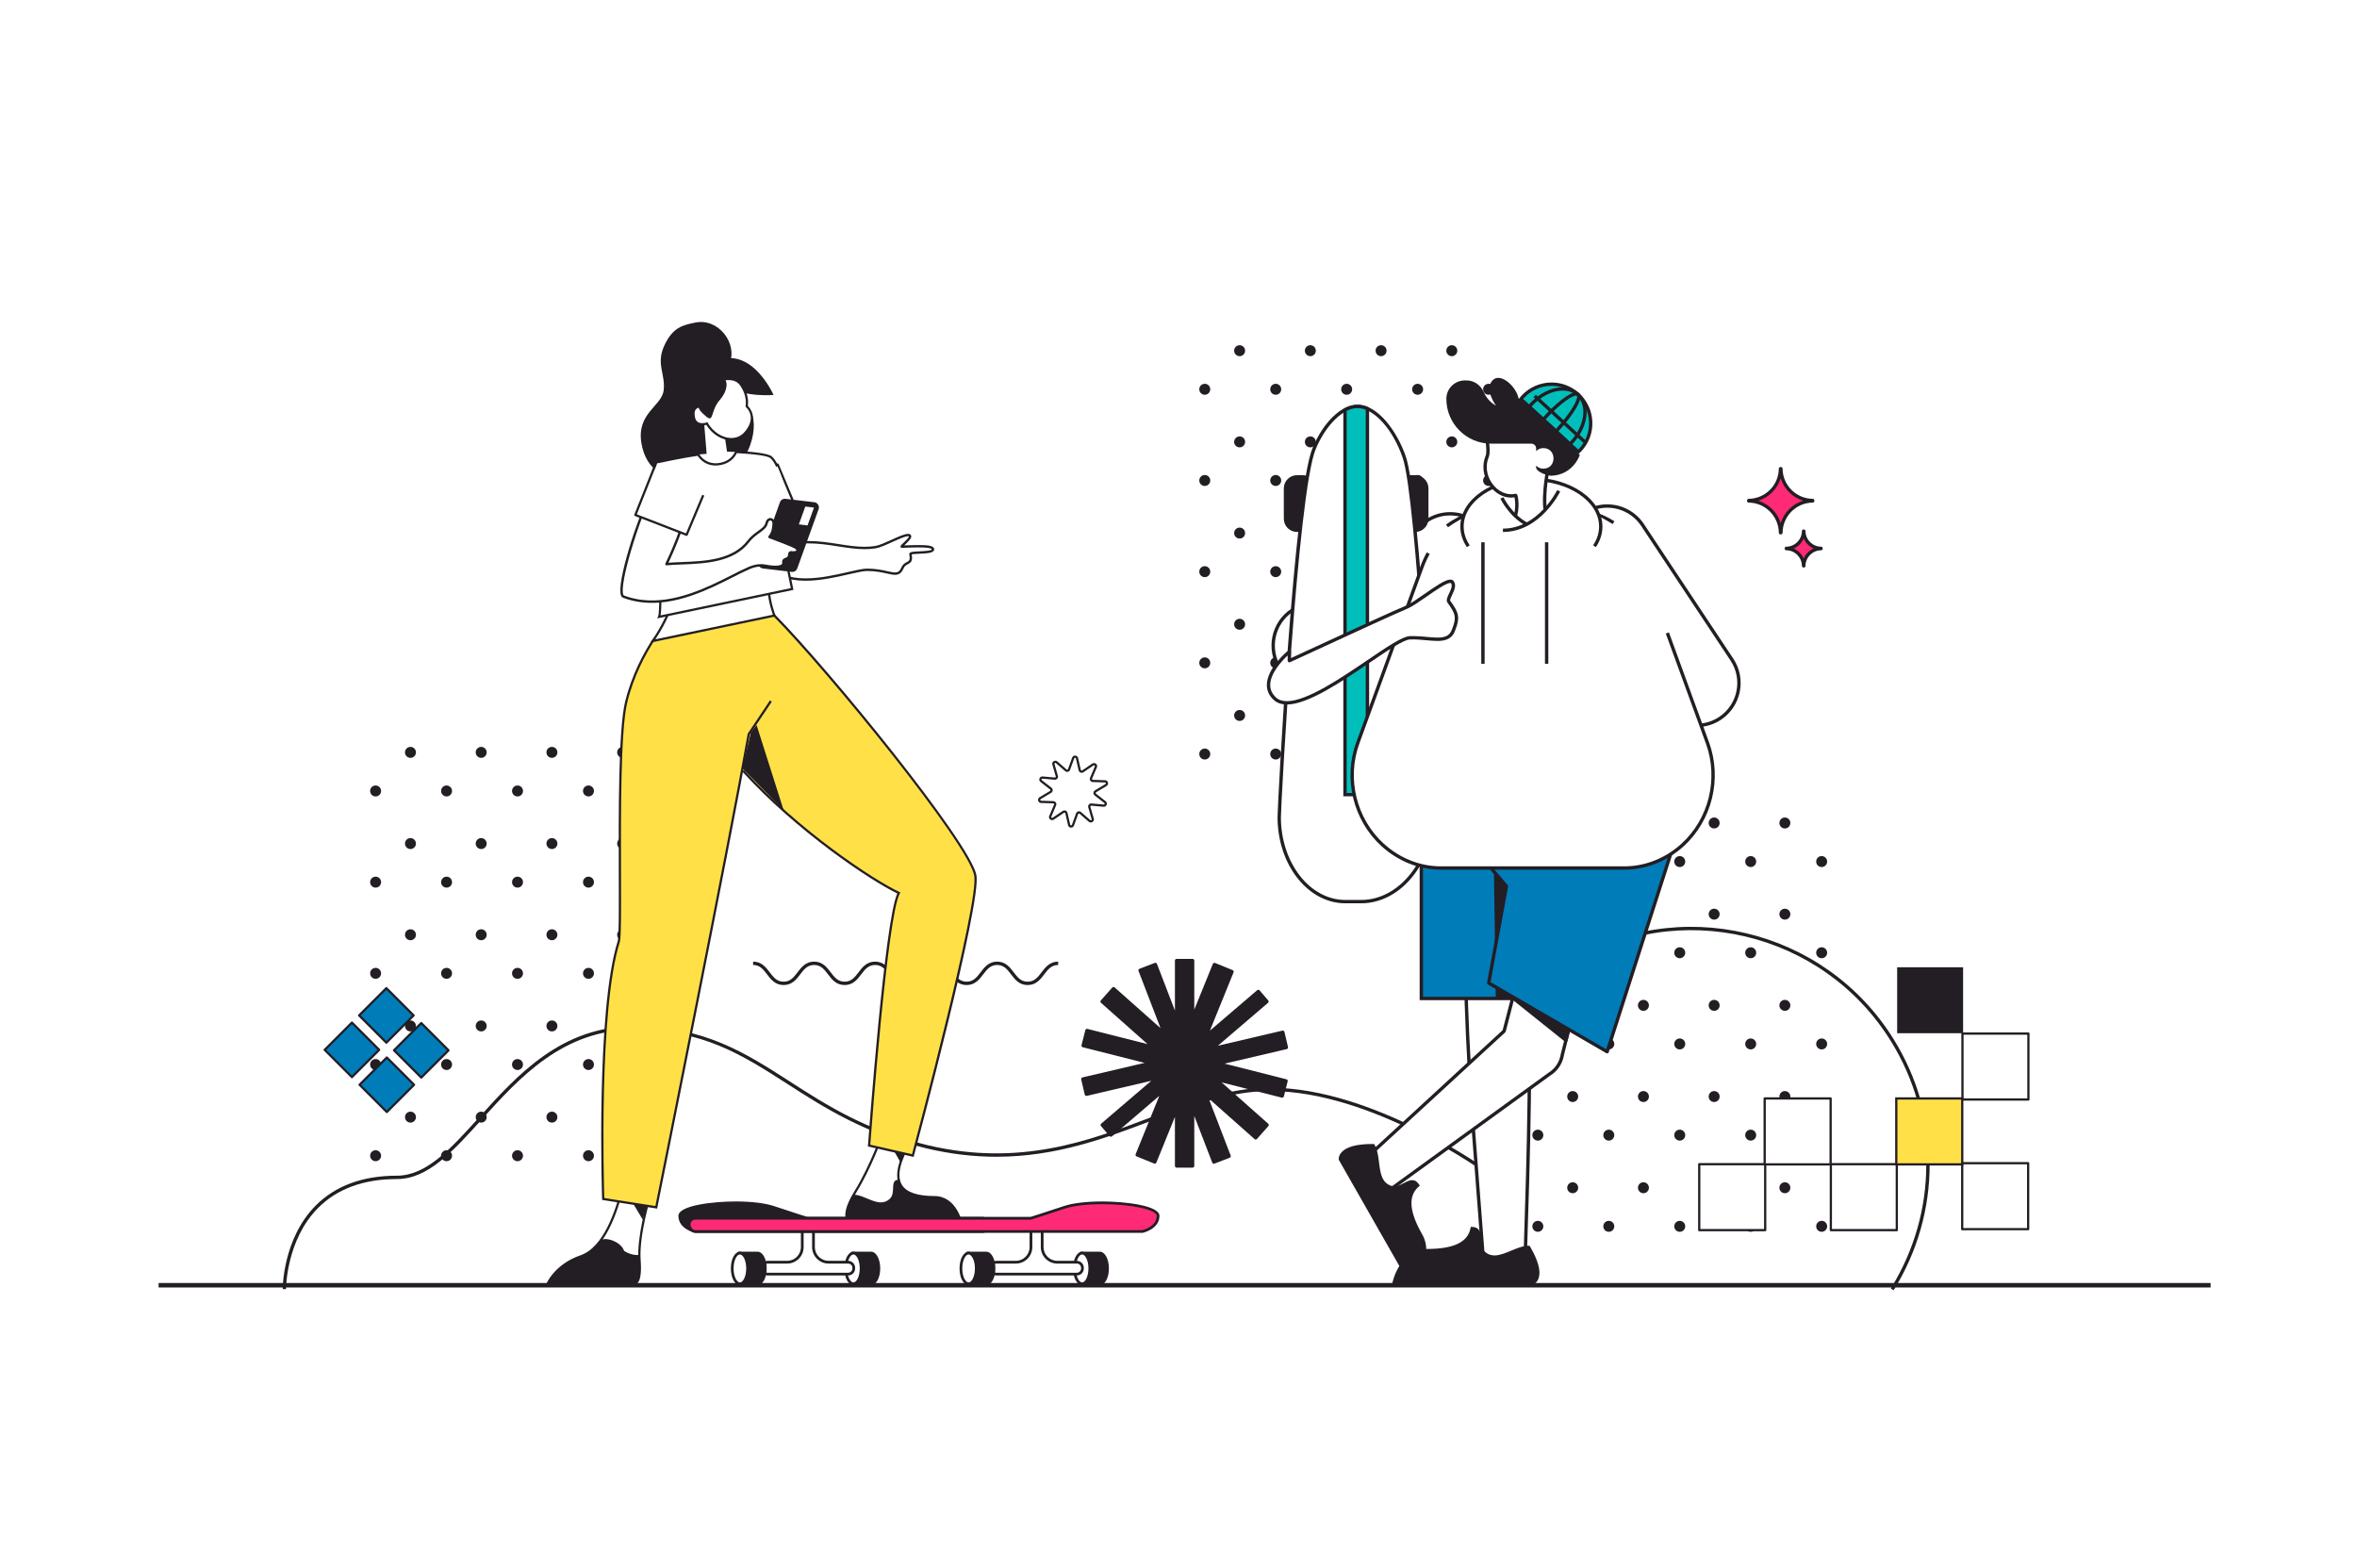 <?xml version="1.0" encoding="utf-8"?>
<!-- Generator: Adobe Illustrator 15.0.2, SVG Export Plug-In . SVG Version: 6.00 Build 0)  -->
<!DOCTYPE svg PUBLIC "-//W3C//DTD SVG 1.1//EN" "http://www.w3.org/Graphics/SVG/1.1/DTD/svg11.dtd">
<svg version="1.1" id="Layer_1" xmlns="http://www.w3.org/2000/svg" xmlns:xlink="http://www.w3.org/1999/xlink" x="0px" y="0px"
	 width="1158.771px" height="770.906px" viewBox="0 0 1158.771 770.906" enable-background="new 0 0 1158.771 770.906"
	 xml:space="preserve">
<rect fill="#FFFFFF" width="1158.771" height="770.906"/>
<g>
	<g>
		<path fill="#231D24" d="M138.982,633.719c-0.002-0.244-0.013-24.704,16.184-41.033c9.694-9.773,23.133-14.729,39.947-14.729
			c14.515,0,26.495-13.256,40.366-28.604c19.004-21.028,40.545-44.863,76.346-44.863c34.208,0,54.679,13.156,76.351,27.084
			c18.531,11.908,37.691,24.222,67.739,31.352c45.515,10.799,79.499-2.109,109.481-13.497c19.924-7.568,38.743-14.716,59.038-14.716
			c50.956,0,106.671,40.429,107.228,40.837l-0.976,1.33c-0.553-0.405-55.842-40.518-106.252-40.518
			c-19.992,0-38.674,7.096-58.452,14.608c-22.176,8.423-46.532,17.671-76.117,17.673c-10.711,0-22.102-1.211-34.331-4.112
			c-30.321-7.194-50.472-20.145-68.25-31.569c-22.395-14.392-41.735-26.821-75.458-26.821c-35.068,0-56.348,23.546-75.122,44.319
			c-14.135,15.641-26.342,29.147-41.59,29.147c-16.357,0-29.402,4.791-38.774,14.24c-15.719,15.848-15.708,39.621-15.706,39.859
			L138.982,633.719z"/>
	</g>
	<g>
		<path fill="#231D24" d="M930.964,634.271l-1.402-0.87c23.252-37.49,23.282-84.065,0.079-121.55
			c-33.463-54.061-104.666-70.82-158.73-37.355c-15.664,9.696-28.413,22.544-37.893,38.186l-1.411-0.855
			c9.615-15.866,22.547-28.898,38.436-38.732c54.835-33.939,127.059-16.944,161.002,37.89
			C954.579,549.003,954.548,596.244,930.964,634.271z"/>
	</g>
	<g>
		<rect x="77.977" y="630.711" fill="#231D24" width="1008.818" height="2.2"/>
	</g>
	<g>
		<g>
			<g>
				<circle fill="#231D24" cx="324.196" cy="568.141" r="2.695"/>
			</g>
			<g>
				<circle fill="#231D24" cx="289.313" cy="568.141" r="2.695"/>
			</g>
			<g>
				<circle fill="#231D24" cx="254.428" cy="568.141" r="2.695"/>
			</g>
			<g>
				<circle fill="#231D24" cx="219.545" cy="568.141" r="2.695"/>
			</g>
			<g>
				<circle fill="#231D24" cx="184.662" cy="568.141" r="2.695"/>
			</g>
		</g>
		<g>
			<circle fill="#231D24" cx="306.112" cy="549.171" r="2.696"/>
		</g>
		<g>
			<circle fill="#231D24" cx="271.341" cy="549.171" r="2.696"/>
		</g>
		<g>
			<circle fill="#231D24" cx="236.57" cy="549.171" r="2.696"/>
		</g>
		<g>
			<circle fill="#231D24" cx="201.8" cy="549.171" r="2.696"/>
		</g>
		<g>
			<g>
				<circle fill="#231D24" cx="324.196" cy="523.312" r="2.695"/>
			</g>
			<g>
				<circle fill="#231D24" cx="289.313" cy="523.312" r="2.695"/>
			</g>
			<g>
				<circle fill="#231D24" cx="254.428" cy="523.312" r="2.695"/>
			</g>
			<g>
				<circle fill="#231D24" cx="219.545" cy="523.312" r="2.695"/>
			</g>
			<g>
				<circle fill="#231D24" cx="184.662" cy="523.312" r="2.695"/>
			</g>
		</g>
		<g>
			<circle fill="#231D24" cx="306.112" cy="504.343" r="2.696"/>
		</g>
		<g>
			<circle fill="#231D24" cx="271.341" cy="504.343" r="2.696"/>
		</g>
		<g>
			<circle fill="#231D24" cx="236.57" cy="504.343" r="2.696"/>
		</g>
		<g>
			<circle fill="#231D24" cx="201.8" cy="504.343" r="2.696"/>
		</g>
		<g>
			<g>
				<circle fill="#231D24" cx="324.196" cy="478.484" r="2.695"/>
			</g>
			<g>
				<circle fill="#231D24" cx="289.313" cy="478.484" r="2.695"/>
			</g>
			<g>
				<circle fill="#231D24" cx="254.428" cy="478.484" r="2.695"/>
			</g>
			<g>
				<circle fill="#231D24" cx="219.545" cy="478.484" r="2.695"/>
			</g>
			<g>
				<circle fill="#231D24" cx="184.662" cy="478.484" r="2.695"/>
			</g>
		</g>
		<g>
			<circle fill="#231D24" cx="306.112" cy="459.515" r="2.696"/>
		</g>
		<g>
			<circle fill="#231D24" cx="271.341" cy="459.515" r="2.696"/>
		</g>
		<g>
			<circle fill="#231D24" cx="236.57" cy="459.515" r="2.696"/>
		</g>
		<g>
			<circle fill="#231D24" cx="201.8" cy="459.515" r="2.696"/>
		</g>
		<g>
			<g>
				<circle fill="#231D24" cx="324.196" cy="433.655" r="2.695"/>
			</g>
			<g>
				<circle fill="#231D24" cx="289.313" cy="433.655" r="2.695"/>
			</g>
			<g>
				<circle fill="#231D24" cx="254.428" cy="433.655" r="2.695"/>
			</g>
			<g>
				<circle fill="#231D24" cx="219.545" cy="433.655" r="2.695"/>
			</g>
			<g>
				<circle fill="#231D24" cx="184.662" cy="433.655" r="2.695"/>
			</g>
		</g>
		<g>
			<circle fill="#231D24" cx="306.112" cy="414.687" r="2.695"/>
		</g>
		<g>
			<circle fill="#231D24" cx="271.341" cy="414.687" r="2.695"/>
		</g>
		<g>
			<circle fill="#231D24" cx="236.57" cy="414.687" r="2.695"/>
		</g>
		<g>
			<circle fill="#231D24" cx="201.8" cy="414.687" r="2.695"/>
		</g>
		<g>
			<g>
				<circle fill="#231D24" cx="324.196" cy="388.828" r="2.695"/>
			</g>
			<g>
				<circle fill="#231D24" cx="289.313" cy="388.828" r="2.695"/>
			</g>
			<g>
				<circle fill="#231D24" cx="254.428" cy="388.828" r="2.695"/>
			</g>
			<g>
				<circle fill="#231D24" cx="219.545" cy="388.828" r="2.695"/>
			</g>
			<g>
				<circle fill="#231D24" cx="184.662" cy="388.828" r="2.695"/>
			</g>
		</g>
		<g>
			<circle fill="#231D24" cx="306.112" cy="369.859" r="2.696"/>
		</g>
		<g>
			<circle fill="#231D24" cx="271.341" cy="369.859" r="2.696"/>
		</g>
		<g>
			<circle fill="#231D24" cx="236.57" cy="369.859" r="2.696"/>
		</g>
		<g>
			<circle fill="#231D24" cx="201.8" cy="369.859" r="2.696"/>
		</g>
	</g>
	<g>
		<g>
			<path fill="#231D24" d="M505.219,484.241c-4.16,0-6.283-2.794-8.157-5.258c-1.801-2.37-3.503-4.607-6.844-4.607
				s-5.042,2.237-6.843,4.607c-1.874,2.464-3.997,5.258-8.155,5.258c-4.16,0-6.282-2.794-8.156-5.259
				c-1.801-2.369-3.502-4.606-6.842-4.606c-3.339,0-5.04,2.237-6.84,4.607c-1.873,2.464-3.995,5.258-8.152,5.258
				c-4.158,0-6.282-2.794-8.154-5.258c-1.802-2.37-3.502-4.607-6.842-4.607s-5.04,2.237-6.842,4.607
				c-1.872,2.464-3.996,5.258-8.153,5.258s-6.281-2.794-8.153-5.258c-1.8-2.37-3.501-4.607-6.84-4.607
				c-3.34,0-5.041,2.237-6.841,4.607c-1.873,2.464-3.995,5.258-8.152,5.258c-4.158,0-6.282-2.794-8.154-5.258
				c-1.801-2.37-3.502-4.607-6.842-4.607v-1.65c4.158,0,6.282,2.795,8.154,5.259c1.802,2.37,3.502,4.607,6.842,4.607
				c3.339,0,5.039-2.237,6.838-4.606c1.874-2.465,3.996-5.26,8.155-5.26c4.157,0,6.281,2.795,8.153,5.259
				c1.8,2.37,3.5,4.607,6.84,4.607c3.339,0,5.039-2.237,6.84-4.606c1.873-2.465,3.997-5.26,8.155-5.26s6.282,2.795,8.154,5.259
				c1.802,2.37,3.502,4.607,6.842,4.607c3.339,0,5.039-2.237,6.838-4.606c1.874-2.465,3.996-5.26,8.154-5.26
				c4.159,0,6.281,2.795,8.155,5.259c1.801,2.37,3.502,4.607,6.843,4.607s5.041-2.237,6.843-4.607
				c1.873-2.464,3.997-5.259,8.155-5.259c4.159,0,6.283,2.795,8.157,5.259c1.801,2.37,3.503,4.607,6.844,4.607
				s5.042-2.237,6.844-4.607c1.874-2.464,3.997-5.259,8.157-5.259v1.65c-3.341,0-5.042,2.237-6.844,4.607
				C511.501,481.447,509.378,484.241,505.219,484.241z"/>
		</g>
	</g>
	<g>
		<g>
			<path fill="#FFFFFF" d="M443.407,268.729c-1.031,0.035,4.741-3.945,3.943-5.331c-1.197-2.08-12.192,4.822-16.934,5.572
				c-12.067,1.91-23.504-3.653-38.348-2.199l-9.326-33.071c-2.667-7.718-11.057-11.738-18.674-9.141v17.736
				c0,0,11.124,32.021,13.496,35.137c11.479,15.078,40.665,2.671,48.699,2.671c11.03,0,14.977,4.796,17.426-0.918
				c1.507-3.518,5.023-1.29,3.904-6.753c-0.286-1.396,11.096-0.102,11.096-2.397C458.688,268.1,451.05,268.474,443.407,268.729z"/>
			<path fill="#231D24" d="M396.071,285.486c-8.82,0-15.025-2.519-18.97-7.701c-2.401-3.152-13.127-33.987-13.583-35.298
				c-0.021-0.062-0.032-0.126-0.032-0.191V224.56c0-0.249,0.158-0.471,0.394-0.551c1.594-0.543,3.252-0.819,4.926-0.819
				c6.532,0,12.353,4.148,14.486,10.321l9.205,32.637c1.53-0.135,3.105-0.203,4.689-0.203c5.419,0,10.371,0.772,15.159,1.518
				c4.387,0.685,8.531,1.33,12.69,1.33c1.873,0,3.603-0.129,5.29-0.397c1.924-0.304,5.009-1.704,7.992-3.056
				c3.303-1.498,6.423-2.912,8.104-2.912c0.86,0,1.254,0.37,1.433,0.681c0.659,1.145-0.852,2.693-2.896,4.601
				c-0.137,0.128-0.285,0.266-0.427,0.4l0.107-0.004c2.507-0.086,4.874-0.167,6.996-0.167c4.713,0,7.634,0.351,7.634,2.098
				c0,1.844-3.511,2-7.229,2.164c-1.385,0.062-3.236,0.144-3.831,0.356c0.608,3.233-0.404,4.042-1.893,4.818
				c-0.808,0.421-1.57,0.819-2.094,2.042c-0.948,2.212-2.202,3.155-4.194,3.155h0c-1.115,0-2.38-0.281-3.984-0.639
				c-2.495-0.555-5.6-1.245-9.783-1.245c-1.894,0-5.168,0.751-8.959,1.621C411.127,283.723,403.44,285.486,396.071,285.486z
				 M364.65,242.198c3.848,11.073,11.55,32.484,13.377,34.882c3.71,4.874,9.612,7.242,18.044,7.242
				c7.237,0,14.853-1.747,20.972-3.15c4.02-0.922,7.194-1.65,9.22-1.65c4.311,0,7.62,0.736,10.036,1.273
				c1.534,0.341,2.744,0.61,3.73,0.61h0.001c1.28,0,2.25-0.41,3.123-2.449c0.688-1.604,1.763-2.165,2.625-2.616
				c1.138-0.594,1.825-0.953,1.244-3.792c-0.049-0.24,0.007-0.479,0.16-0.674c0.484-0.621,1.902-0.71,4.808-0.839
				c1.672-0.074,6.116-0.27,6.116-1.001c0-0.096-0.181-0.933-6.47-0.933c-2.102,0-4.459,0.081-6.956,0.166l-1.254,0.043h-0.001
				c-0.39,0-0.601-0.214-0.679-0.413c-0.207-0.524,0.203-0.906,1.419-2.041c0.697-0.65,2.817-2.628,2.678-3.175
				c-0.024-0.04-0.168-0.09-0.421-0.09c-1.43,0-4.578,1.428-7.624,2.809c-3.054,1.385-6.211,2.816-8.291,3.146
				c-1.747,0.276-3.537,0.411-5.471,0.411c-4.25,0-8.438-0.652-12.87-1.344c-4.744-0.74-9.65-1.505-14.979-1.505
				c-1.715,0-3.417,0.082-5.061,0.243c-0.284,0.033-0.541-0.15-0.617-0.422l-9.326-33.07c-1.961-5.672-7.34-9.505-13.376-9.505
				c-1.409,0-2.805,0.211-4.156,0.629V242.198z"/>
		</g>
		<g>
			<path fill="#FFFFFF" d="M285.497,617.634c12.499-4.312,18.268-24.533,21.024-35.364l13.196,4.88c0,0-6.225,19.751-5.3,32.306
				c0.926,12.555-2.662,11.422-2.662,11.422l-42.723,0.585C269.032,631.462,272.997,621.943,285.497,617.634z"/>
			<path fill="#231D24" d="M312,631.454c-0.127,0.002-0.23-0.013-0.303-0.026l-43.495,0.596l0.322-0.772
				c0.166-0.398,4.206-9.796,16.792-14.137c11.564-3.99,17.335-21.875,20.671-34.981l0.15-0.592l14.26,5.274l-0.158,0.5
				c-0.062,0.196-6.182,19.795-5.275,32.099c0.439,5.952-0.057,9.755-1.474,11.302C312.941,631.316,312.376,631.448,312,631.454z
				 M269.924,630.899l42.061-0.546c0.16-0.002,0.411-0.069,0.695-0.381c0.678-0.74,1.733-3.084,1.188-10.478
				c-0.841-11.399,4.215-28.842,5.17-32.009l-12.136-4.489c-3.422,13.294-9.338,31.055-21.227,35.155
				C275.637,621.616,271.175,628.576,269.924,630.899z"/>
		</g>
		<g>
			<polygon fill="#231D24" points="309.143,588.054 315.968,599.535 318.255,591.955 			"/>
		</g>
		<g>
			<path fill="#231D24" d="M285.497,617.634c3.772-1.302,6.928-4.059,9.577-7.563c1.717-2.471,10.258,0.112,11.736,4.834
				c0,0,3.444,2.448,7.515,2.011c0.003,0.872,0.032,1.722,0.092,2.54c0.925,12.555-2.663,11.422-2.663,11.422l-42.723,0.585
				C269.032,631.462,272.997,621.943,285.497,617.634z"/>
		</g>
		<g>
			<path fill="#FFFFFF" d="M434.464,555.62l13.109,5.52c-8.099,14-11.001,27.354,11.819,27.373
				c10.514,0.01,13.112,12.636,13.112,12.636l-54.562-0.046c0,0-5.428-2.211,2.444-14.964
				C428.936,572.284,434.464,555.62,434.464,555.62z"/>
			<path fill="#231D24" d="M473.179,601.7l-55.444-0.09c-0.053-0.02-1.289-0.541-1.869-2.318c-0.67-2.052-0.511-6.05,4.051-13.443
				c8.419-13.641,13.97-30.236,14.024-30.402l0.188-0.563l14.233,5.991l-0.313,0.54c-5.652,9.769-7.197,16.603-4.726,20.892
				c2.159,3.746,7.565,5.649,16.069,5.656c10.837,0.01,13.624,12.944,13.65,13.074L473.179,601.7z M418.074,600.553l53.724,0.045
				c-0.71-2.541-3.831-11.527-12.406-11.535c-8.925-0.007-14.652-2.096-17.021-6.206c-2.637-4.576-1.193-11.597,4.416-21.45
				l-11.993-5.05c-1.052,3.033-6.333,17.745-13.94,30.071c-4.308,6.98-4.531,10.633-3.96,12.469
				C417.232,599.98,417.85,600.423,418.074,600.553z"/>
		</g>
		<g>
			<polygon fill="#231D24" points="436.183,560.023 442.841,571.604 445.237,564.058 			"/>
		</g>
		<g>
			<path fill="#231D24" d="M437.382,589.384c3.433-3.178-0.366-9.231,4.474-9.501c1.035,5.192,5.989,8.62,17.536,8.63
				c10.514,0.01,13.112,12.636,13.112,12.636l-54.562-0.046c0,0-5.095-2.075,1.747-13.804
				C425.408,587.305,432.2,594.182,437.382,589.384z"/>
		</g>
		<g>
			<path fill="#FFE147" d="M328.454,305.046c-3.878,4.104-15.568,19.53-20.58,39.995c-5.243,21.412-1.926,112.359-3.649,117.756
				c-10.927,34.254-7.661,126.612-7.661,126.612l26.076,4.102c0,0,45.257-225.071,48.044-248.359
				C373.943,317.907,334.821,298.309,328.454,305.046z"/>
		</g>
		<g>
			<path fill="#FFE147" d="M479.5,430.355c-2.824-15.507-70.75-99.324-98.793-127.757c-8.529-8.648-30.052-11.677-39.804,5.725
				c-25.404,45.338,75.221,118.64,100.999,130.636c-6.366,10.938-14.63,124.194-14.63,124.194l21.504,4.915
				C448.775,568.068,482.011,444.149,479.5,430.355z"/>
		</g>
		<g>
			<path fill="#231D24" d="M323.075,594.137l-27.044-4.255l-0.016-0.454c-0.033-0.925-3.146-92.847,7.687-126.797
				c0.601-1.884,0.557-15.956,0.507-32.249c-0.093-30.297-0.221-71.788,3.13-85.472c3.255-13.289,9.201-24.129,13.616-30.883
				l0.921,0.602c-4.369,6.682-10.25,17.405-13.468,30.543c-3.319,13.552-3.192,54.966-3.1,85.205
				c0.055,17.731,0.094,30.54-0.56,32.588c-10.382,32.543-7.875,118.916-7.649,125.972l25.105,3.949
				c2.131-10.606,35.586-177.221,45.363-232.091l0.084-0.21l10.882-16.27l0.915,0.612l-10.819,16.173
				c-10.078,56.531-45.098,230.764-45.451,232.52L323.075,594.137z"/>
		</g>
		<g>
			<path fill="#231D24" d="M449.169,568.723l-22.48-5.138l0.035-0.472c0.333-4.563,8.118-110.407,14.428-123.9
				c-13.341-6.4-49.651-30.713-76.207-59.922l0.814-0.741c26.802,29.481,63.546,53.94,76.375,59.911l0.546,0.254l-0.303,0.521
				c-6.024,10.349-13.931,115.505-14.522,123.486l20.526,4.691c2.326-8.712,32.957-123.891,30.577-136.96
				c-2.858-15.698-71.8-100.253-98.644-127.47c-0.167-0.168-0.338-0.335-0.515-0.5l0.75-0.806c0.188,0.175,0.371,0.353,0.548,0.532
				c26.913,27.288,96.056,112.192,98.943,128.045c2.504,13.758-29.376,132.89-30.734,137.953L449.169,568.723z"/>
		</g>
		<g>
			<path fill="#FFFFFF" d="M378.211,282.582l-46.461,9.721c-2.671,10.536-8.644,19.742-10.776,22.793l59.732-12.498
				c-1.403-3.858-3.34-10.583-2.813-17.313C377.928,284.839,378.043,283.893,378.211,282.582z"/>
			<path fill="#231D24" d="M381.44,303.006l-61.712,12.912l0.794-1.138c1.827-2.613,7.995-11.969,10.694-22.613l0.084-0.333
				l47.553-9.95l-0.098,0.767c-0.166,1.296-0.281,2.234-0.316,2.676c-0.502,6.417,1.235,12.831,2.782,17.081L381.44,303.006z
				 M322.197,314.278l57.778-12.089c-1.525-4.344-3.126-10.629-2.631-16.946c0.028-0.359,0.107-1.037,0.225-1.965l-45.371,9.494
				C329.724,302.256,324.601,310.67,322.197,314.278z"/>
		</g>
		<g>
			<polygon fill="#FFFFFF" points="392.088,251.68 382.328,228.359 361.635,233.469 365.438,258.522 			"/>
			<path fill="#231D24" d="M365.137,258.982c0,0-0.001,0-0.001-0.001c-0.13-0.086-0.217-0.222-0.241-0.376l-3.803-25.053
				c-0.042-0.28,0.136-0.548,0.412-0.616l20.691-5.109c0.263-0.065,0.536,0.071,0.639,0.322l9.762,23.321
				c0.062,0.147,0.056,0.314-0.015,0.458c-0.071,0.143-0.201,0.248-0.355,0.287l-26.65,6.842
				C365.425,259.093,365.266,259.066,365.137,258.982z M362.255,233.882l3.636,23.956l25.444-6.533l-9.333-22.299L362.255,233.882z"
				/>
		</g>
		<g>
			<path fill="#231D24" d="M380.304,194.166c0,0-14.079,1.284-23.683-4.429c-9.605-5.712-9.953-8.948-9.953-8.948
				C367.389,164.8,380.304,194.166,380.304,194.166z"/>
		</g>
		<g>
			<path fill="#231D24" d="M326.288,191.802c0.921-7.961-3.892-12.853,0.298-21.909c4.19-9.057,9.072-10.038,15.161-11.312
				c11.459-2.397,21.113,10.343,16.858,20.246c-3.937,9.164,7.046,16.772,10.83,24.269c3.784,7.496-1.237,30.805-21.894,33.089
				c-20.657,2.284-29.996-5.551-32.172-18.123C312.765,203.016,325.367,199.764,326.288,191.802z"/>
		</g>
		<g>
			<path fill="#FFFFFF" d="M379.057,224.759c-2.846-2.308-21.63-2.731-21.63-2.731l-1.523-10.312l-9.947-6.276l1.445,17.644
				c-5.61,0.089-24.897,4.286-24.897,4.286s3.585,71.358,1.532,75.866l65.404-13.685l-3.548-17.15c0,0,7.183-1.814,5.24-11.096
				C389.307,252.583,384.259,228.979,379.057,224.759z"/>
		</g>
		<g>
			<path fill="#FFFFFF" d="M379.057,224.759c-1.953-1.584-11.409-2.28-17.152-2.561c-1.23,2.771-3.681,5.025-7.554,5.836
				c-5.123,1.071-8.971-1.154-11.123-4.549c-7.763,1.065-20.723,3.885-20.723,3.885s3.585,71.358,1.532,75.866l65.404-13.685
				l-3.548-17.15c0,0,7.183-1.814,5.24-11.097C389.307,252.583,384.259,228.979,379.057,224.759z"/>
		</g>
		<g>
			<path fill="#231D24" d="M390.09,289.976l-67.005,14.021l0.451-0.989c1.639-3.598-0.585-55.799-1.582-75.61l-0.023-0.466
				l0.456-0.099c0.129-0.028,13.07-2.837,20.765-3.893l0.351-0.048l0.189,0.299c2.316,3.654,6.16,5.223,10.546,4.305
				c4.295-0.898,6.267-3.498,7.165-5.52l0.152-0.345l0.376,0.018c6.877,0.336,15.489,1.075,17.472,2.684
				c1.044,0.847,2.087,2.38,3.186,4.686l-0.993,0.473c-1.013-2.125-1.984-3.573-2.886-4.305c-1.329-1.078-7.321-1.958-16.463-2.42
				c-1.068,2.199-3.272,4.862-7.784,5.806c-4.74,0.992-8.913-0.645-11.505-4.495c-6.856,0.967-17.552,3.229-19.881,3.731
				c0.319,6.411,3.204,65.564,1.701,74.709l64.013-13.394l-3.543-17.126l0.509-0.131c0.272-0.07,6.644-1.82,4.838-10.451
				c-0.565-2.703-1.89-9.032-3.551-15.454l1.065-0.276c1.667,6.448,2.996,12.794,3.563,15.505c1.717,8.205-3.468,10.92-5.141,11.571
				L390.09,289.976z"/>
		</g>
		<g>
			<path fill="#FFFFFF" d="M347.191,199.824c0,0,4.129-12.857,8.34-13.35c4.209-0.493,7.571-0.241,9.777,4.322
				c0,0,2.556,4.018,1.803,8.953c0,0,5.729,4.816-0.051,12.294c-5.78,7.477-15.992,2.789-19.501-3.834c0,0-5.59,1.985-6.481-3.248
				C340.186,199.729,343.625,199.364,347.191,199.824z"/>
			<path fill="#231D24" d="M361.611,216.207c-5.719,1.197-11.671-2.741-14.321-7.346c-0.901,0.229-3.132,0.657-4.852-0.515
				c-1.008-0.687-1.649-1.794-1.903-3.292c-0.562-3.293,0.453-5.236,3.014-5.771c0.876-0.184,1.92-0.202,3.259-0.057
				c0.844-2.52,4.568-12.817,8.658-13.297c3.879-0.454,7.872-0.47,10.336,4.629c0.076,0.113,2.531,4.043,1.891,8.99
				c1.054,1.063,5.139,5.926-0.199,12.833C365.906,214.435,363.927,215.723,361.611,216.207z M347.822,207.533l0.223,0.418
				c2.288,4.316,8.038,8.289,13.341,7.179c2.052-0.43,3.815-1.581,5.239-3.423c5.394-6.979,0.349-11.354,0.132-11.537l-0.236-0.198
				l0.046-0.306c0.714-4.677-1.698-8.537-1.723-8.575c-1.99-4.109-4.782-4.594-9.249-4.071c-3.188,0.362-6.777,9.538-7.881,12.972
				l-0.14,0.436l-0.454-0.059c-1.416-0.182-2.509-0.186-3.346-0.011c-1.314,0.275-2.748,1.036-2.156,4.511
				c0.203,1.192,0.687,2.056,1.438,2.567c1.168,0.796,2.769,0.617,3.618,0.439c0.416-0.087,0.684-0.18,0.7-0.186L347.822,207.533z"
				/>
		</g>
		<g>
			<g>
				<path fill="#231D24" d="M375.131,278.868l14.167,1.679c0.914,0.108,1.781-0.428,2.093-1.293l10.503-29.143
					c0.432-1.197-0.364-2.485-1.628-2.635l-14.167-1.679c-0.914-0.108-1.782,0.428-2.093,1.293l-10.503,29.144
					C373.071,277.431,373.867,278.718,375.131,278.868z"/>
				<path fill="#231D24" d="M389.229,281.134l-14.167-1.679c-0.783-0.092-1.468-0.53-1.883-1.201
					c-0.414-0.67-0.498-1.479-0.231-2.221l10.504-29.144c0.407-1.13,1.525-1.821,2.718-1.679l14.167,1.679
					c0.783,0.093,1.469,0.531,1.883,1.201c0.414,0.671,0.498,1.479,0.231,2.221l-10.503,29.143
					C391.54,280.584,390.422,281.275,389.229,281.134z M386.03,246.384c-0.644-0.076-1.248,0.296-1.467,0.907l-10.504,29.144
					c-0.145,0.4-0.099,0.837,0.125,1.199c0.224,0.362,0.594,0.599,1.017,0.648l14.167,1.679c0.644,0.077,1.248-0.297,1.469-0.908
					l10.503-29.143c0.145-0.4,0.099-0.837-0.125-1.199c-0.224-0.362-0.595-0.598-1.017-0.647L386.03,246.384z"/>
			</g>
			<g>
				<path fill="#FFFFFF" d="M392.681,258.368l4.262,0.505c0.275,0.033,0.536-0.128,0.629-0.388l3.16-8.766
					c0.13-0.36-0.11-0.748-0.49-0.793l-4.261-0.505c-0.275-0.033-0.536,0.129-0.63,0.389l-3.159,8.766
					C392.062,257.936,392.301,258.323,392.681,258.368z"/>
				<path fill="#231D24" d="M396.873,259.46l-4.261-0.505c-0.361-0.043-0.678-0.245-0.869-0.554c-0.191-0.31-0.23-0.684-0.106-1.027
					l3.159-8.766c0.188-0.521,0.705-0.84,1.255-0.775l4.261,0.505c0.361,0.042,0.678,0.245,0.87,0.555
					c0.191,0.309,0.23,0.683,0.107,1.025l-3.16,8.766C397.94,259.206,397.424,259.525,396.873,259.46z M395.911,249.008
					l-3.163,8.768l4.265,0.51c0.002,0,0.003-0.002,0.003-0.002l3.161-8.767L395.911,249.008z"/>
			</g>
			<g>
				<path fill="#FFFFFF" d="M327.629,277.323c12.224-1.149,31.09,0.909,40.374-11.293c3.268-4.295,8.108-5.496,8.842-8.73
					c0.734-3.235,3.792-2.265,3.487,0.317c-0.19,1.604-0.083,3.839-2.065,6.363c0,0,11.586,4.244,13.087,5.361
					c1.501,1.116,0.674,2.496-1.775,2.176c-2.559-0.334-0.697,2.144-2.585,2.946c-2.071,0.88-1.923,1.091-1.854,2.436
					c0.036,0.692-0.671,2.292-6.393,1.615c-2.604-0.309-5.239-1.502-10.437,0.708c-12.818,5.448-38.252,22.978-61.788,14.074
					c-4.158-1.574,6.173-36.088,13.9-51.594c3.144-6.309,9.089-10.544,15.524-7.668l0,0c2.546,1.139,4.073,3.792,3.758,6.564
					C337.85,256.96,327.629,277.323,327.629,277.323z"/>
				<path fill="#231D24" d="M315.468,296.072c-3.165-0.375-6.245-1.124-9.156-2.225c-0.439-0.166-0.773-0.534-0.993-1.095
					c-2.353-6.006,7.784-37.691,14.573-51.315c3.018-6.055,8.035-9.444,13.093-8.844c1.07,0.126,2.148,0.43,3.202,0.9
					c2.799,1.251,4.448,4.134,4.104,7.169c-1.619,14.284-9.659,31.77-11.676,35.982c2.07-0.162,4.297-0.25,6.635-0.343
					c11.114-0.44,24.945-0.989,32.282-10.631c1.551-2.04,3.417-3.384,5.063-4.572c1.858-1.339,3.325-2.397,3.673-3.932
					c0.458-2.021,1.727-2.607,2.673-2.495c1.132,0.134,2.18,1.298,1.977,3.014c-0.027,0.228-0.048,0.469-0.069,0.722
					c-0.121,1.391-0.281,3.246-1.646,5.287c2.719,1.005,11.149,4.165,12.503,5.172c0.842,0.625,1.176,1.424,0.893,2.135
					c-0.349,0.878-1.478,1.293-3.019,1.111l0,0c-0.004,0-0.076-0.009-0.079-0.01c-0.002,0-0.003,0-0.005,0
					c-0.801-0.095-0.809-0.032-0.899,0.724c-0.08,0.67-0.201,1.683-1.373,2.181c-1.564,0.665-1.564,0.665-1.508,1.627l0.013,0.235
					c0.015,0.292-0.043,0.86-0.602,1.382c-1.015,0.95-3.186,1.236-6.45,0.849c-0.494-0.059-0.99-0.147-1.502-0.241
					c-0.526-0.095-1.071-0.194-1.656-0.264c-1.54-0.182-3.724-0.214-6.978,1.169c-2.324,0.988-5.031,2.358-8.165,3.944
					C348.429,289.757,332.067,298.039,315.468,296.072z M332.846,233.767c-4.549-0.539-9.106,2.603-11.896,8.198
					c-7.115,14.279-16.538,45.233-14.53,50.357c0.052,0.133,0.162,0.365,0.311,0.421c2.821,1.067,5.808,1.792,8.876,2.156
					c16.245,1.925,32.422-6.265,44.235-12.244c3.153-1.597,5.876-2.975,8.236-3.979c3.51-1.491,5.895-1.454,7.58-1.254
					c0.615,0.073,1.181,0.176,1.728,0.274c0.489,0.088,0.959,0.174,1.431,0.23c3.948,0.468,5.164-0.221,5.504-0.538
					c0.21-0.197,0.233-0.373,0.229-0.459l-0.012-0.228c-0.084-1.454,0.111-1.884,2.226-2.783c0.518-0.22,0.583-0.574,0.662-1.234
					c0.088-0.744,0.238-1.99,2.172-1.761l0.054,0.603l0.069-0.587c1.136,0.134,1.695-0.159,1.782-0.375
					c0.056-0.14-0.077-0.435-0.5-0.749c-1.175-0.874-9.737-4.108-12.938-5.281c-0.178-0.065-0.314-0.211-0.365-0.393
					c-0.052-0.182-0.013-0.377,0.104-0.526c1.584-2.019,1.743-3.842,1.87-5.309c0.022-0.267,0.045-0.52,0.073-0.758
					c0.12-1.018-0.395-1.636-0.941-1.701c-0.605-0.071-1.147,0.55-1.382,1.584c-0.447,1.969-2.156,3.202-4.134,4.629
					c-1.579,1.139-3.369,2.429-4.814,4.328c-7.673,10.086-21.813,10.646-33.175,11.097c-2.719,0.107-5.288,0.209-7.614,0.428
					c-0.216,0.016-0.422-0.078-0.543-0.255c-0.122-0.177-0.137-0.407-0.04-0.599c0.101-0.204,10.195-20.459,12.016-36.528
					c0.286-2.523-1.085-4.917-3.413-5.958C334.76,234.151,333.798,233.879,332.846,233.767z"/>
			</g>
		</g>
		<g>
			<g>
				<polygon fill="#FFFFFF" points="312.366,253.15 337.552,262.9 348.629,236.58 323.077,227.809 				"/>
			</g>
			<g>
				<path fill="#231D24" d="M346.25,243.65l-8.191,19.464c-0.116,0.274-0.428,0.407-0.706,0.299l-25.187-9.75
					c-0.136-0.053-0.247-0.158-0.305-0.292s-0.034-0.291-0.007-0.423l9.932-24.981l1.022,0.406l-9.727,24.465l24.171,9.357
					l7.983-18.972L346.25,243.65z"/>
			</g>
		</g>
		<g>
			<path fill="#231D24" d="M355.829,185.743c1.856,1.41,2.394,5.851-2.072,11.01c-4.465,5.16-2.761,11.227-6.564,8.016
				s-3.864-3.761-4.352-8.3C342.352,191.929,351.749,182.646,355.829,185.743z"/>
		</g>
		<g>
			<polygon fill="#231D24" points="371.953,356.401 369.144,360.1 365.078,377.798 385.25,398.281 			"/>
		</g>
	</g>
	<g>
		<g>
			<g>
				<path fill="#231D24" d="M428.289,616h-9.301v15.115h9.301v-0.003c2.086,0,3.778-3.384,3.778-7.557S430.375,616,428.289,616z"/>
				<path fill="#231D24" d="M428.289,615.33h-9.301c-0.37,0-0.67,0.301-0.67,0.67v15.115c0,0.369,0.3,0.67,0.67,0.67h9.301
					c0.023,0,0.046-0.001,0.069-0.004c2.461-0.064,4.379-3.654,4.379-8.226C432.737,618.943,430.783,615.33,428.289,615.33z
					 M428.289,630.441c-0.02,0-0.041,0.001-0.059,0.004h-8.572V616.67h8.631c1.47,0,3.107,2.828,3.107,6.886
					C431.396,627.614,429.759,630.441,428.289,630.441z"/>
			</g>
			<g>
				<ellipse fill="#FFFFFF" cx="419.572" cy="623.556" rx="3.778" ry="7.556"/>
				<path fill="#231D24" d="M419.572,615.33c-2.494,0-4.448,3.613-4.448,8.226c0,4.614,1.954,8.227,4.448,8.227
					s4.448-3.612,4.448-8.227C424.021,618.943,422.066,615.33,419.572,615.33z M419.572,630.441c-1.47,0-3.108-2.827-3.108-6.886
					c0-4.058,1.638-6.886,3.108-6.886s3.108,2.828,3.108,6.886C422.681,627.614,421.042,630.441,419.572,630.441z"/>
			</g>
			<g>
				<path fill="#FFFFFF" d="M416.974,620.486h-9.63c-4.095,0-7.415-3.321-7.415-7.416v-7.821c0-1.522-1.234-2.756-2.757-2.756
					c-1.523,0-2.758,1.233-2.758,2.756v7.821c0,4.095-3.32,7.416-7.415,7.416h-9.63c-1.523,0-2.758,1.233-2.758,2.756v0.335
					c0,1.522,1.235,2.758,2.758,2.758h39.604c1.523,0,2.757-1.235,2.757-2.758v-0.335
					C419.731,621.72,418.497,620.486,416.974,620.486z"/>
				<path fill="#231D24" d="M416.974,619.815h-9.63c-3.719,0-6.745-3.026-6.745-6.745v-7.821c0-1.89-1.538-3.427-3.427-3.427
					c-1.89,0-3.428,1.537-3.428,3.427v7.821c0,3.719-3.025,6.745-6.744,6.745h-9.63c-1.89,0-3.427,1.538-3.427,3.427v0.335
					c0,1.89,1.537,3.428,3.427,3.428h39.604c1.89,0,3.427-1.538,3.427-3.428v-0.335
					C420.401,621.354,418.864,619.815,416.974,619.815z M419.061,623.577c0,1.15-0.936,2.088-2.087,2.088H377.37
					c-1.151,0-2.087-0.938-2.087-2.088v-0.335c0-1.149,0.936-2.086,2.087-2.086H387c4.458,0,8.085-3.628,8.085-8.086v-7.821
					c0-1.149,0.937-2.086,2.087-2.086s2.086,0.937,2.086,2.086v7.821c0,4.458,3.627,8.086,8.085,8.086h9.63
					c1.151,0,2.087,0.937,2.087,2.086V623.577z"/>
			</g>
			<g>
				<path fill="#231D24" d="M372.475,616h-9.3v15.115h9.3v-0.003c2.087,0,3.778-3.384,3.778-7.557S374.562,616,372.475,616z"/>
				<path fill="#231D24" d="M372.475,615.33h-9.3c-0.37,0-0.67,0.301-0.67,0.67v15.115c0,0.369,0.3,0.67,0.67,0.67h9.3
					c0.023,0,0.047-0.001,0.069-0.004c2.462-0.064,4.379-3.654,4.379-8.226C376.923,618.943,374.969,615.33,372.475,615.33z
					 M372.475,630.441c-0.02,0-0.04,0.001-0.059,0.004h-8.57V616.67h8.629c1.471,0,3.108,2.828,3.108,6.886
					C375.583,627.614,373.945,630.441,372.475,630.441z"/>
			</g>
			<g>
				<ellipse fill="#FFFFFF" cx="363.759" cy="623.556" rx="3.778" ry="7.556"/>
				<path fill="#231D24" d="M363.759,615.33c-2.495,0-4.449,3.613-4.449,8.226c0,4.614,1.954,8.227,4.449,8.227
					c2.494,0,4.448-3.612,4.448-8.227C368.208,618.943,366.253,615.33,363.759,615.33z M363.759,630.441
					c-1.471,0-3.108-2.827-3.108-6.886c0-4.058,1.638-6.886,3.108-6.886c1.47,0,3.107,2.828,3.107,6.886
					C366.867,627.614,365.229,630.441,363.759,630.441z"/>
			</g>
		</g>
		<g>
			<g>
				<path fill="#231D24" d="M540.72,616h-9.301v15.115h9.301v-0.003c2.086,0,3.778-3.384,3.778-7.557S542.807,616,540.72,616z"/>
				<path fill="#231D24" d="M540.72,615.33h-9.301c-0.37,0-0.67,0.301-0.67,0.67v15.115c0,0.369,0.3,0.67,0.67,0.67h9.301
					c0.023,0,0.046-0.001,0.068-0.004c2.462-0.064,4.38-3.654,4.38-8.226C545.168,618.943,543.214,615.33,540.72,615.33z
					 M540.72,630.441c-0.021,0-0.041,0.001-0.06,0.004h-8.57V616.67h8.63c1.47,0,3.108,2.828,3.108,6.886
					C543.828,627.614,542.19,630.441,540.72,630.441z"/>
			</g>
			<g>
				<ellipse fill="#FFFFFF" cx="532.004" cy="623.556" rx="3.779" ry="7.556"/>
				<path fill="#231D24" d="M532.004,615.33c-2.495,0-4.448,3.613-4.448,8.226c0,4.614,1.954,8.227,4.448,8.227
					c2.494,0,4.448-3.612,4.448-8.227C536.453,618.943,534.499,615.33,532.004,615.33z M532.004,630.441
					c-1.47,0-3.108-2.827-3.108-6.886c0-4.058,1.638-6.886,3.108-6.886s3.107,2.828,3.107,6.886
					C535.112,627.614,533.475,630.441,532.004,630.441z"/>
			</g>
			<g>
				<path fill="#FFFFFF" d="M529.406,620.486h-9.63c-4.095,0-7.415-3.321-7.415-7.416v-7.821c0-1.522-1.235-2.756-2.758-2.756
					c-1.522,0-2.757,1.233-2.757,2.756v7.821c0,4.095-3.319,7.416-7.415,7.416h-9.63c-1.522,0-2.757,1.233-2.757,2.756v0.335
					c0,1.522,1.235,2.758,2.757,2.758h39.604c1.523,0,2.757-1.235,2.757-2.758v-0.335
					C532.163,621.72,530.929,620.486,529.406,620.486z"/>
				<path fill="#231D24" d="M529.406,619.815h-9.63c-3.719,0-6.745-3.026-6.745-6.745v-7.821c0-1.89-1.538-3.427-3.428-3.427
					s-3.428,1.537-3.428,3.427v7.821c0,3.719-3.025,6.745-6.745,6.745h-9.63c-1.89,0-3.428,1.538-3.428,3.427v0.335
					c0,1.89,1.538,3.428,3.428,3.428h39.604c1.89,0,3.427-1.538,3.427-3.428v-0.335
					C532.833,621.354,531.296,619.815,529.406,619.815z M531.493,623.577c0,1.15-0.937,2.088-2.087,2.088h-39.604
					c-1.15,0-2.087-0.938-2.087-2.088v-0.335c0-1.149,0.937-2.086,2.087-2.086h9.63c4.458,0,8.085-3.628,8.085-8.086v-7.821
					c0-1.149,0.936-2.086,2.087-2.086c1.15,0,2.087,0.937,2.087,2.086v7.821c0,4.458,3.627,8.086,8.085,8.086h9.63
					c1.15,0,2.087,0.937,2.087,2.086V623.577z"/>
			</g>
			<g>
				<path fill="#231D24" d="M484.906,616h-9.301v15.115h9.301v-0.003c2.087,0,3.779-3.384,3.779-7.557S486.993,616,484.906,616z"/>
				<path fill="#231D24" d="M484.906,615.33h-9.301c-0.37,0-0.669,0.301-0.669,0.67v15.115c0,0.369,0.3,0.67,0.669,0.67h9.301
					c0.023,0,0.046-0.001,0.069-0.004c2.461-0.064,4.38-3.654,4.38-8.226C489.355,618.943,487.401,615.33,484.906,615.33z
					 M484.906,630.441c-0.02,0-0.04,0.001-0.059,0.004h-8.571V616.67h8.63c1.47,0,3.108,2.828,3.108,6.886
					C488.015,627.614,486.376,630.441,484.906,630.441z"/>
			</g>
			<g>
				<ellipse fill="#FFFFFF" cx="476.19" cy="623.556" rx="3.778" ry="7.556"/>
				<path fill="#231D24" d="M476.19,615.33c-2.494,0-4.448,3.613-4.448,8.226c0,4.614,1.954,8.227,4.448,8.227
					c2.495,0,4.449-3.612,4.449-8.227C480.639,618.943,478.685,615.33,476.19,615.33z M476.19,630.441
					c-1.47,0-3.107-2.827-3.107-6.886c0-4.058,1.638-6.886,3.107-6.886c1.47,0,3.108,2.828,3.108,6.886
					C479.298,627.614,477.661,630.441,476.19,630.441z"/>
			</g>
		</g>
		<g>
			<path fill="#231D24" d="M483.068,598.879h-86.263c0,0-3.258-0.932-16.527-5.354c-13.268-4.423-46.088-1.863-46.088,4.189
				c0,6.052,7.682,7.682,7.682,7.682h141.209c1.664-0.008,3.008-1.832,3.008-3.497C486.089,600.231,484.736,598.879,483.068,598.879
				z"/>
			<path fill="#231D24" d="M483.068,598.209h-86.167c-0.604-0.179-4.463-1.338-16.411-5.319c-4.376-1.459-11.082-2.262-18.882-2.262
				c-10.86,0-28.088,1.923-28.088,7.087c0,6.521,8.13,8.319,8.212,8.337c0.045,0.01,0.092,0.015,0.139,0.015h141.209
				c0.001,0,0.003,0,0.003,0c2.104-0.01,3.676-2.208,3.676-4.167C486.76,599.865,485.104,598.209,483.068,598.209z M483.079,604.726
				h0.002H483.079H341.947c-0.708-0.169-7.087-1.841-7.087-7.011c0-3.062,12.499-5.746,26.748-5.746
				c7.66,0,14.216,0.777,18.458,2.192c13.13,4.376,16.522,5.353,16.555,5.361c0.06,0.018,0.122,0.025,0.184,0.025h86.263
				c1.297,0,2.352,1.057,2.352,2.352C485.419,603.175,484.375,604.72,483.079,604.726z"/>
		</g>
		<g>
			<path fill="#FF2A76" d="M523.26,593.525c-13.268,4.422-16.527,5.354-16.527,5.354H341.826c-1.669,0-3.021,1.353-3.021,3.021
				c0,1.665,1.344,3.489,3.008,3.497h219.854c0,0,7.682-1.63,7.682-7.682C569.349,591.662,536.528,589.103,523.26,593.525z"/>
			<path fill="#231D24" d="M541.93,590.628c-7.801,0-14.506,0.803-18.882,2.262c-11.947,3.981-15.805,5.141-16.41,5.319H341.826
				c-2.036,0-3.692,1.656-3.692,3.69c0,1.959,1.571,4.157,3.679,4.167h219.924l0.068-0.015c0.083-0.018,8.213-1.816,8.213-8.337
				C570.019,592.551,552.79,590.628,541.93,590.628z M561.59,604.726H341.815c-1.296-0.006-2.341-1.551-2.341-2.826
				c0-1.295,1.056-2.352,2.352-2.352h164.907l0.185-0.025c0.032-0.009,3.425-0.985,16.554-5.361
				c4.243-1.415,10.798-2.192,18.458-2.192c14.25,0,26.749,2.685,26.749,5.746C568.678,602.87,562.299,604.556,561.59,604.726z"/>
		</g>
	</g>
	<g>
		<g>
			<g>
				<circle fill="#231D24" cx="731.832" cy="370.68" r="2.696"/>
			</g>
			<g>
				<circle fill="#231D24" cx="696.949" cy="370.68" r="2.696"/>
			</g>
			<g>
				<circle fill="#231D24" cx="662.064" cy="370.68" r="2.696"/>
			</g>
			<g>
				<circle fill="#231D24" cx="627.182" cy="370.68" r="2.696"/>
			</g>
			<g>
				<circle fill="#231D24" cx="592.299" cy="370.68" r="2.696"/>
			</g>
		</g>
		<g>
			<circle fill="#231D24" cx="713.749" cy="351.711" r="2.696"/>
		</g>
		<g>
			<circle fill="#231D24" cx="678.978" cy="351.711" r="2.696"/>
		</g>
		<g>
			<circle fill="#231D24" cx="644.207" cy="351.711" r="2.696"/>
		</g>
		<g>
			<circle fill="#231D24" cx="609.437" cy="351.711" r="2.696"/>
		</g>
		<g>
			<g>
				<circle fill="#231D24" cx="731.832" cy="325.852" r="2.695"/>
			</g>
			<g>
				<circle fill="#231D24" cx="696.949" cy="325.852" r="2.695"/>
			</g>
			<g>
				<circle fill="#231D24" cx="662.064" cy="325.852" r="2.695"/>
			</g>
			<g>
				<circle fill="#231D24" cx="627.182" cy="325.852" r="2.695"/>
			</g>
			<g>
				<circle fill="#231D24" cx="592.299" cy="325.852" r="2.695"/>
			</g>
		</g>
		<g>
			<circle fill="#231D24" cx="713.749" cy="306.883" r="2.696"/>
		</g>
		<g>
			<circle fill="#231D24" cx="678.978" cy="306.883" r="2.696"/>
		</g>
		<g>
			<circle fill="#231D24" cx="644.207" cy="306.883" r="2.696"/>
		</g>
		<g>
			<circle fill="#231D24" cx="609.437" cy="306.883" r="2.696"/>
		</g>
		<g>
			<g>
				<circle fill="#231D24" cx="731.832" cy="281.023" r="2.695"/>
			</g>
			<g>
				<circle fill="#231D24" cx="696.949" cy="281.023" r="2.695"/>
			</g>
			<g>
				<circle fill="#231D24" cx="662.064" cy="281.023" r="2.695"/>
			</g>
			<g>
				<circle fill="#231D24" cx="627.182" cy="281.023" r="2.695"/>
			</g>
			<g>
				<circle fill="#231D24" cx="592.299" cy="281.023" r="2.695"/>
			</g>
		</g>
		<g>
			<circle fill="#231D24" cx="713.749" cy="262.054" r="2.696"/>
		</g>
		<g>
			<circle fill="#231D24" cx="678.978" cy="262.054" r="2.696"/>
		</g>
		<g>
			<circle fill="#231D24" cx="644.207" cy="262.054" r="2.696"/>
		</g>
		<g>
			<circle fill="#231D24" cx="609.437" cy="262.054" r="2.696"/>
		</g>
		<g>
			<g>
				<circle fill="#231D24" cx="731.832" cy="236.195" r="2.696"/>
			</g>
			<g>
				<circle fill="#231D24" cx="696.949" cy="236.195" r="2.696"/>
			</g>
			<g>
				<circle fill="#231D24" cx="662.064" cy="236.195" r="2.696"/>
			</g>
			<g>
				<circle fill="#231D24" cx="627.182" cy="236.195" r="2.696"/>
			</g>
			<g>
				<circle fill="#231D24" cx="592.299" cy="236.195" r="2.696"/>
			</g>
		</g>
		<g>
			<circle fill="#231D24" cx="713.749" cy="217.226" r="2.695"/>
		</g>
		<g>
			<circle fill="#231D24" cx="678.978" cy="217.226" r="2.695"/>
		</g>
		<g>
			<circle fill="#231D24" cx="644.207" cy="217.226" r="2.695"/>
		</g>
		<g>
			<circle fill="#231D24" cx="609.437" cy="217.226" r="2.695"/>
		</g>
		<g>
			<g>
				<circle fill="#231D24" cx="731.832" cy="191.367" r="2.696"/>
			</g>
			<g>
				<circle fill="#231D24" cx="696.949" cy="191.367" r="2.696"/>
			</g>
			<g>
				<circle fill="#231D24" cx="662.064" cy="191.367" r="2.696"/>
			</g>
			<g>
				<circle fill="#231D24" cx="627.182" cy="191.367" r="2.696"/>
			</g>
			<g>
				<circle fill="#231D24" cx="592.299" cy="191.367" r="2.696"/>
			</g>
		</g>
		<g>
			<circle fill="#231D24" cx="713.749" cy="172.398" r="2.696"/>
		</g>
		<g>
			<circle fill="#231D24" cx="678.978" cy="172.398" r="2.696"/>
		</g>
		<g>
			<circle fill="#231D24" cx="644.207" cy="172.398" r="2.696"/>
		</g>
		<g>
			<circle fill="#231D24" cx="609.437" cy="172.398" r="2.696"/>
		</g>
	</g>
	<g>
		<g>
			<g>
				<circle fill="#231D24" cx="895.583" cy="602.849" r="2.696"/>
			</g>
			<g>
				<circle fill="#231D24" cx="860.699" cy="602.849" r="2.696"/>
			</g>
			<g>
				<circle fill="#231D24" cx="825.815" cy="602.849" r="2.696"/>
			</g>
			<g>
				<circle fill="#231D24" cx="790.933" cy="602.849" r="2.696"/>
			</g>
			<g>
				<circle fill="#231D24" cx="756.048" cy="602.849" r="2.696"/>
			</g>
		</g>
		<g>
			<circle fill="#231D24" cx="877.498" cy="583.88" r="2.695"/>
		</g>
		<g>
			<circle fill="#231D24" cx="842.728" cy="583.88" r="2.695"/>
		</g>
		<g>
			<circle fill="#231D24" cx="807.958" cy="583.88" r="2.695"/>
		</g>
		<g>
			<circle fill="#231D24" cx="773.187" cy="583.88" r="2.695"/>
		</g>
		<g>
			<g>
				<circle fill="#231D24" cx="895.583" cy="558.021" r="2.696"/>
			</g>
			<g>
				<circle fill="#231D24" cx="860.699" cy="558.021" r="2.696"/>
			</g>
			<g>
				<circle fill="#231D24" cx="825.815" cy="558.021" r="2.696"/>
			</g>
			<g>
				<circle fill="#231D24" cx="790.933" cy="558.021" r="2.696"/>
			</g>
			<g>
				<circle fill="#231D24" cx="756.048" cy="558.021" r="2.696"/>
			</g>
		</g>
		<g>
			<circle fill="#231D24" cx="877.498" cy="539.052" r="2.695"/>
		</g>
		<g>
			<circle fill="#231D24" cx="842.728" cy="539.052" r="2.695"/>
		</g>
		<g>
			<circle fill="#231D24" cx="807.958" cy="539.052" r="2.695"/>
		</g>
		<g>
			<circle fill="#231D24" cx="773.187" cy="539.052" r="2.695"/>
		</g>
		<g>
			<g>
				<circle fill="#231D24" cx="895.583" cy="513.192" r="2.695"/>
			</g>
			<g>
				<circle fill="#231D24" cx="860.699" cy="513.192" r="2.695"/>
			</g>
			<g>
				<circle fill="#231D24" cx="825.815" cy="513.192" r="2.695"/>
			</g>
			<g>
				<circle fill="#231D24" cx="790.933" cy="513.192" r="2.695"/>
			</g>
			<g>
				<circle fill="#231D24" cx="756.048" cy="513.192" r="2.695"/>
			</g>
		</g>
		<g>
			<circle fill="#231D24" cx="877.498" cy="494.224" r="2.695"/>
		</g>
		<g>
			<circle fill="#231D24" cx="842.728" cy="494.224" r="2.695"/>
		</g>
		<g>
			<circle fill="#231D24" cx="807.958" cy="494.224" r="2.695"/>
		</g>
		<g>
			<circle fill="#231D24" cx="773.187" cy="494.224" r="2.695"/>
		</g>
		<g>
			<g>
				<circle fill="#231D24" cx="895.583" cy="468.364" r="2.696"/>
			</g>
			<g>
				<circle fill="#231D24" cx="860.699" cy="468.364" r="2.696"/>
			</g>
			<g>
				<circle fill="#231D24" cx="825.815" cy="468.364" r="2.696"/>
			</g>
			<g>
				<circle fill="#231D24" cx="790.933" cy="468.364" r="2.696"/>
			</g>
			<g>
				<circle fill="#231D24" cx="756.048" cy="468.364" r="2.696"/>
			</g>
		</g>
		<g>
			<circle fill="#231D24" cx="877.498" cy="449.395" r="2.695"/>
		</g>
		<g>
			<circle fill="#231D24" cx="842.728" cy="449.395" r="2.695"/>
		</g>
		<g>
			<circle fill="#231D24" cx="807.958" cy="449.395" r="2.695"/>
		</g>
		<g>
			<circle fill="#231D24" cx="773.187" cy="449.395" r="2.695"/>
		</g>
		<g>
			<g>
				<circle fill="#231D24" cx="895.583" cy="423.536" r="2.696"/>
			</g>
			<g>
				<circle fill="#231D24" cx="860.699" cy="423.536" r="2.696"/>
			</g>
			<g>
				<circle fill="#231D24" cx="825.815" cy="423.536" r="2.696"/>
			</g>
			<g>
				<circle fill="#231D24" cx="790.933" cy="423.536" r="2.696"/>
			</g>
			<g>
				<circle fill="#231D24" cx="756.048" cy="423.536" r="2.696"/>
			</g>
		</g>
		<g>
			<circle fill="#231D24" cx="877.498" cy="404.567" r="2.695"/>
		</g>
		<g>
			<circle fill="#231D24" cx="842.728" cy="404.567" r="2.695"/>
		</g>
		<g>
			<circle fill="#231D24" cx="807.958" cy="404.567" r="2.695"/>
		</g>
		<g>
			<circle fill="#231D24" cx="773.187" cy="404.567" r="2.695"/>
		</g>
	</g>
	<g>
		<g>
			<path fill="#FFFFFF" d="M730.292,261.881L730.292,261.881c-6.364-9.585-19.293-12.196-28.879-5.833l-66.18,43.936
				c-9.586,6.364-12.197,19.292-5.833,28.878l0,0c6.363,9.584,19.291,12.197,28.877,5.833l66.181-43.937
				C734.043,284.395,736.654,271.466,730.292,261.881z"/>
			<path fill="#231D24" d="M628.713,329.318c-6.604-9.949-3.885-23.417,6.063-30.022l66.181-43.936
				c3.564-2.365,7.7-3.616,11.959-3.616c7.285,0,14.038,3.619,18.063,9.68c6.604,9.95,3.883,23.417-6.065,30.021l-66.181,43.937
				c-3.564,2.365-7.7,3.616-11.959,3.616C639.489,338.998,632.736,335.379,628.713,329.318z M701.87,256.735l-66.181,43.936
				c-9.191,6.102-11.703,18.543-5.602,27.734c3.718,5.601,9.955,8.943,16.687,8.943c3.935,0,7.754-1.155,11.046-3.341l66.182-43.937
				c9.19-6.101,11.704-18.542,5.603-27.733c-3.718-5.6-9.956-8.943-16.688-8.943C708.982,253.394,705.162,254.549,701.87,256.735z"
				/>
		</g>
		<g>
			<g>
				<g>
					<path fill="#231D24" d="M640.332,233.587h-2.669c-3.592,0-6.501,2.911-6.501,6.501v14.914c0,3.59,2.909,6.501,6.5,6.501h2.67
						c3.59,0,6.501-2.911,6.501-6.501v-14.914C646.833,236.498,643.924,233.587,640.332,233.587z"/>
				</g>
				<g>
					<path fill="#231D24" d="M695.766,233.587h-2.671c-3.59,0-6.501,2.911-6.501,6.501v14.914c0,3.59,2.911,6.501,6.501,6.501h2.671
						c3.59,0,6.501-2.911,6.501-6.501v-14.914C702.267,236.498,699.355,233.587,695.766,233.587z"/>
				</g>
			</g>
			<g>
				<path fill="#FFFFFF" d="M667.392,199.787c8.922,0,18.384,11.556,22.993,24.962c6.843,19.899,14.19,165.015,14.19,173.193l0,0
					c0,25.012-15.869,45.289-35.443,45.289h-7.73c-17.947,0-32.498-18.592-32.498-41.526l0,0c0-7.342,8.309-159.991,17.156-181.189
					C650.867,209,659.345,199.787,667.392,199.787z"/>
				<path fill="#231D24" d="M628.079,401.705c0-6.2,8.106-159.677,17.22-181.507c5.302-12.702,14.181-21.236,22.093-21.236
					c9.847,0,19.412,12.838,23.773,25.52c6.825,19.849,14.234,163.262,14.234,173.461c0,25.428-16.269,46.114-36.268,46.114h-7.73
					C643.026,444.057,628.079,425.058,628.079,401.705z M646.82,220.834c-8.774,21.02-17.092,174.672-17.092,180.871
					c0,22.442,14.209,40.701,31.673,40.701h7.73c19.089,0,34.618-19.946,34.618-44.464c0-6.492-7.368-153.215-14.146-172.925
					c-4.862-14.142-14.204-24.406-22.213-24.406C660.25,200.612,651.791,208.927,646.82,220.834z"/>
			</g>
			<g>
				<path fill="#00BFBB" d="M667.392,199.787c1.618,0,3.254,0.383,4.875,1.087v189.761h-11.025V201.488
					C663.274,200.406,665.346,199.787,667.392,199.787z"/>
				<path fill="#231D24" d="M660.416,200.992l0.438-0.232c4.043-2.152,7.779-2.362,11.742-0.643l0.496,0.215V391.46h-12.676V200.992
					z M671.441,201.426c-3.185-1.241-6.108-1.056-9.376,0.565V389.81h9.376V201.426z"/>
			</g>
		</g>
		<g>
			<path fill="#FFFFFF" d="M720.427,461.015c-0.25,52.788,4.956,105.51,8.825,158.135l20.561-0.453
				c1.689-52.74,3.352-105.575,0.918-158.309L720.427,461.015z"/>
			<path fill="#231D24" d="M728.429,619.21c-0.756-10.293-1.578-20.765-2.373-30.892c-3.271-41.695-6.655-84.812-6.453-127.308
				c0.002-0.447,0.359-0.812,0.808-0.821l30.304-0.627c0.42,0.009,0.82,0.341,0.841,0.787c2.453,53.175,0.739,106.655-0.918,158.373
				c-0.015,0.438-0.368,0.789-0.806,0.799l-20.561,0.453c-0.007,0-0.013,0-0.019,0C728.821,619.975,728.461,619.642,728.429,619.21z
				 M749.943,461.229l-28.694,0.594c-0.156,42.167,3.203,84.969,6.451,126.367c0.775,9.873,1.575,20.073,2.317,30.118l18.994-0.419
				C750.652,566.708,752.327,513.806,749.943,461.229z"/>
		</g>
		<g>
			<path fill="#FFFFFF" d="M845.626,353.13L845.626,353.13c9.586-6.363,12.197-19.292,5.833-28.877l-43.937-66.181
				c-6.362-9.584-19.292-12.196-28.877-5.833l0,0c-9.584,6.364-12.196,19.292-5.833,28.878l43.937,66.18
				C823.111,356.882,836.041,359.494,845.626,353.13z"/>
			<path fill="#231D24" d="M816.062,347.753l-43.937-66.18c-6.604-9.949-3.885-23.417,6.063-30.022
				c3.564-2.365,7.699-3.616,11.96-3.616c7.285,0,14.038,3.619,18.062,9.68l43.937,66.181c6.604,9.949,3.885,23.416-6.064,30.021
				c-3.563,2.366-7.699,3.616-11.959,3.616C826.838,357.434,820.086,353.815,816.062,347.753z M779.102,252.926
				c-9.19,6.102-11.703,18.543-5.602,27.734l43.937,66.181c3.717,5.6,9.955,8.943,16.687,8.943c3.935,0,7.754-1.155,11.047-3.341
				c9.189-6.102,11.703-18.542,5.602-27.733l-43.937-66.181c-3.717-5.6-9.956-8.943-16.687-8.943
				C786.215,249.585,782.395,250.741,779.102,252.926z"/>
		</g>
		<g>
			<path fill="#FFFFFF" d="M739.47,506.88l12.929-49.775l29.749,5.807l-14.043,55.483l-0.134,0.686
				c-0.714,3.584-2.86,6.875-6.219,8.943l-80.625,58.453l-9.775-16.911L739.47,506.88z"/>
			<path fill="#231D24" d="M680.955,587.283c-0.229-0.049-0.426-0.191-0.543-0.395l-9.775-16.91
				c-0.193-0.334-0.129-0.759,0.156-1.02l67.938-62.521l12.867-49.54c0.11-0.422,0.529-0.684,0.957-0.603l29.75,5.806
				c0.222,0.044,0.416,0.178,0.538,0.369c0.121,0.19,0.159,0.424,0.103,0.644l-14.032,55.438l-0.134,0.689
				c-0.783,3.928-3.187,7.385-6.544,9.45l-80.625,58.453c-0.143,0.103-0.313,0.156-0.484,0.156
				C681.068,587.301,681.012,587.295,680.955,587.283z M753.002,458.063l-12.734,49.024c-0.039,0.153-0.123,0.292-0.239,0.399
				l-67.632,62.238l8.986,15.546l79.937-57.949c3.019-1.859,5.148-4.924,5.842-8.399l0.144-0.729l13.829-54.639L753.002,458.063z"/>
		</g>
		<g>
			<polygon fill="#231D24" points="743.762,490.527 752.398,457.104 782.147,462.911 769.833,511.384 			"/>
			<path fill="#231D24" d="M769.317,512.028l-26.071-20.856c-0.254-0.203-0.365-0.536-0.284-0.852l8.637-33.422
				c0.109-0.423,0.529-0.685,0.957-0.604l29.75,5.806c0.222,0.044,0.416,0.178,0.539,0.369c0.121,0.19,0.158,0.424,0.102,0.645
				l-12.313,48.473c-0.069,0.271-0.271,0.49-0.538,0.579c-0.085,0.029-0.174,0.043-0.262,0.043
				C769.647,512.209,769.466,512.146,769.317,512.028z M753.002,458.063l-8.309,32.154l24.654,19.724l11.784-46.387L753.002,458.063
				z"/>
		</g>
		<g>
			<rect x="698.763" y="388.864" fill="#007CB9" width="78.091" height="101.979"/>
			<path fill="#231D24" d="M697.938,388.039h79.741v103.63h-79.741V388.039z M776.028,389.689h-76.441v100.329h76.441V389.689z"/>
		</g>
		<g>
			<polygon fill="#231D24" points="734.475,428.879 735.373,490.664 744.713,490.664 740.6,435.687 			"/>
		</g>
		<g>
			<g>
				<polygon fill="#007CB9" points="790.13,517.028 731.896,483.224 745.111,407.809 825.815,405.893 				"/>
			</g>
			<g>
				<path fill="#231D24" d="M790.13,517.853c0.1,0,0.201-0.018,0.297-0.055c0.232-0.09,0.412-0.28,0.488-0.518l35.686-111.136
					l-1.57-0.505L789.658,515.8l-56.848-32.999l8.601-46.966c0.045-0.242-0.021-0.493-0.182-0.681l-7.365-8.704l-1.261,1.065
					l7.114,8.406l-8.635,47.153c-0.062,0.342,0.097,0.688,0.397,0.861l58.236,33.805
					C789.843,517.815,789.986,517.853,790.13,517.853z"/>
			</g>
		</g>
		<g>
			<path fill="#231D24" d="M711.872,259.187c7.329-5.325,15.989-8.139,25.047-8.139h33.138c8.067,0,15.938,2.278,22.76,6.588
				l0.881-1.396c-7.085-4.476-15.26-6.842-23.641-6.842h-33.138c-9.407,0-18.404,2.924-26.017,8.454L711.872,259.187z"/>
		</g>
		<g>
			<g>
				<path fill="#FFFFFF" d="M667.525,365.235l31.544-86.483c6.295-17.256,21.087-28.53,37.85-28.53h33.138
					c16.763,0,31.555,11.273,37.85,28.53l31.548,86.491c6.351,17.413,1.482,37.667-12.26,50.142
					c-8.121,7.372-18.344,11.32-28.582,11.32h-90.248c-10.242,0-20.471-3.951-28.593-11.329
					C666.037,402.898,661.176,382.646,667.525,365.235z"/>
			</g>
			<g>
				<path fill="#231D24" d="M708.364,427.531h90.248c10.595,0,20.942-4.097,29.137-11.535
					c13.973-12.683,18.988-33.193,12.479-51.035l-19.724-54.073l-1.551,0.565l19.724,54.073c6.281,17.22,1.444,37.012-12.037,49.249
					c-7.891,7.162-17.845,11.107-28.028,11.107h-90.248c-10.189,0-20.146-3.948-28.038-11.115
					c-13.473-12.241-18.306-32.032-12.025-49.249l31.544-86.483c0.848-2.323,1.87-4.578,3.039-6.7l-1.444-0.796
					c-1.21,2.195-2.268,4.528-3.145,6.93l-31.544,86.484c-6.507,17.839-1.497,38.349,12.466,51.034
					C687.412,423.432,697.764,427.531,708.364,427.531z"/>
			</g>
		</g>
		<g>
			<g>
				<ellipse fill="#FFFFFF" cx="752.872" cy="258.835" rx="34.109" ry="23.256"/>
			</g>
		</g>
		<g>
			<path fill="#231D24" d="M721.167,268.964l1.37-0.919c-1.957-2.915-2.949-6.012-2.949-9.209c0-12.368,14.931-22.431,33.284-22.431
				c18.353,0,33.284,10.063,33.284,22.431c0,3.196-0.992,6.294-2.949,9.209l1.369,0.919c2.144-3.191,3.23-6.599,3.23-10.129
				c0-13.278-15.672-24.081-34.935-24.081c-19.264,0-34.934,10.803-34.934,24.081C717.938,262.366,719.024,265.773,721.167,268.964z
				"/>
		</g>
		<g>
			<path fill="#FFFFFF" d="M731.091,224.522c1.124-2.748-0.214-7.129,0.14-10.319c0.593-5.359,7.198-8.152,16.594-8.152
				c10.133,0,18.246,11.195,18.246,19.287c0,6.61-5.071,5.427-5.471,7.635c-1.61,8.907-2.804,25.969,4.455,25.969H739.54
				c8.39-2.104,5.981-15.483,5.578-15.392C735.839,245.631,727.131,234.202,731.091,224.522z"/>
			<path fill="#231D24" d="M738.721,259.043c-0.051-0.413,0.214-0.8,0.618-0.901c1.949-0.489,3.414-1.715,4.353-3.646
				c1.725-3.547,1.238-8.379,0.894-10.006c-0.562,0.088-1.13,0.132-1.696,0.132h-0.001c-4.143,0-8.21-2.372-10.878-6.345
				c-2.894-4.31-3.522-9.569-1.683-14.068c0.591-1.445,0.397-3.58,0.211-5.644c-0.138-1.512-0.279-3.075-0.127-4.453
				c0.615-5.564,7.125-8.887,17.413-8.887c11.063,0,19.071,12.014,19.071,20.112c0,4.775-2.513,5.997-4.176,6.805
				c-0.791,0.386-1.243,0.622-1.308,0.977c-1.606,8.88-1.94,20.106,1.12,23.769c0.69,0.826,1.516,1.228,2.522,1.228
				c0.455,0,0.825,0.37,0.825,0.825c0,0.456-0.37,0.825-0.825,0.825H739.54C739.123,259.768,738.771,259.457,738.721,259.043z
				 M761.266,257.947c-4.81-5.757-1.833-23.155-1.479-25.12c0.218-1.198,1.231-1.691,2.212-2.167
				c1.522-0.74,3.247-1.578,3.247-5.321c0-7.262-7.481-18.462-17.422-18.462c-9.363,0-15.26,2.773-15.773,7.418
				c-0.135,1.212-0.006,2.626,0.129,4.122c0.206,2.262,0.418,4.601-0.325,6.418c-1.632,3.989-1.062,8.671,1.525,12.524
				c2.811,4.186,7.351,6.333,11.558,5.387c0.06-0.013,0.124-0.021,0.185-0.021c0.736,0,1.024,0.607,1.283,2.707
				c0.209,1.702,0.844,9.111-3.416,12.687h18.424C761.363,258.062,761.314,258.006,761.266,257.947z"/>
		</g>
		<g>
			<path fill="#231D24" d="M729.354,192.577c1.089,2.431,2.951,5.113,6.127,6.83c0,0-5.722-7.629-1.907-12.207
				c3.814-4.577,11.824,2.67,12.969,8.583l30.135,27.846c0,0-3.1,9.851-14.153,10.26c-2.562-0.265-7.318-2.023-7.318-4.157v-0.842
				c0.902,0.998,2.266,1.627,4.111,1.475c5.908-0.488,5.903-9.572-0.006-10.054c-1.844-0.15-3.204,0.478-4.105,1.473v-1.331
				c0-1.301-1.054-2.355-2.354-2.355h-19.766c-12.16,0-22.018-9.857-22.018-22.016l0,0c0-5.01,4.062-9.071,9.072-9.071h0.847
				C724.644,187.01,727.86,189.24,729.354,192.577z"/>
		</g>
		<g>
			<g>
				<path fill="#00BFBB" d="M747.683,196.189c0.295-0.374,0.589-0.749,0.917-1.105c7.195-7.833,19.378-8.35,27.21-1.155
					c7.833,7.195,8.35,19.377,1.154,27.21c-0.327,0.357-0.675,0.681-1.023,1.007L747.683,196.189z"/>
				<path fill="#231D24" d="M747.125,196.797l-0.53-0.562l0.476-0.6c0.296-0.375,0.594-0.751,0.922-1.109
					c3.792-4.129,9.187-6.498,14.796-6.498c5.041,0,9.864,1.88,13.58,5.293c3.951,3.629,6.252,8.579,6.479,13.938
					c0.228,5.359-1.646,10.486-5.274,14.438c-0.332,0.361-0.684,0.691-1.035,1.021l-0.597-0.572l0.564,0.602l-0.559,0.523
					L747.125,196.797z M749.208,195.642c-0.138,0.149-0.269,0.302-0.4,0.461l27.124,24.915c0.145-0.142,0.287-0.287,0.426-0.437
					c3.33-3.626,5.05-8.332,4.842-13.251c-0.21-4.919-2.321-9.462-5.947-12.793c-3.41-3.132-7.836-4.858-12.464-4.858
					C757.638,189.679,752.689,191.852,749.208,195.642z"/>
			</g>
			<g>
				<path fill="#231D24" d="M751.255,200.59l-0.551-0.56l0.498-0.604c0.303-0.368,0.607-0.735,0.936-1.093
					c4.582-4.987,10.605-7.965,16.112-7.965c3.208,0,6.015,1.021,8.118,2.953c2.883,2.648,4.141,6.692,3.542,11.385
					c-0.587,4.588-2.89,9.269-6.484,13.182c-0.337,0.367-0.688,0.71-1.038,1.053l-0.56,0.547L751.255,200.59z M753.353,199.45
					c-0.137,0.15-0.271,0.302-0.402,0.458l18.84,17.306c0.142-0.144,0.282-0.29,0.421-0.44c3.365-3.664,5.519-8.023,6.062-12.275
					c0.531-4.147-0.542-7.685-3.021-9.961c-1.794-1.647-4.214-2.518-7.002-2.518C763.196,192.019,757.627,194.797,753.353,199.45z"
					/>
			</g>
			<g>
				<path fill="#231D24" d="M757.526,206.352l0.538-0.606c0.318-0.359,0.636-0.718,0.968-1.078
					c5.421-5.902,12.436-11.856,15.885-11.856c0.594,0,1.082,0.172,1.451,0.511c1.204,1.106,0.733,3.466-1.438,7.216
					c-1.896,3.275-4.879,7.188-8.398,11.019c-0.317,0.346-0.635,0.68-0.952,1.014l-0.638-0.527l0.599,0.568l-0.56,0.588
					L757.526,206.352z M760.247,205.783c-0.139,0.151-0.274,0.301-0.409,0.451l5.064,4.652c0.138-0.146,0.276-0.295,0.415-0.446
					c3.439-3.745,6.347-7.556,8.185-10.729c2.093-3.614,1.961-4.981,1.75-5.175c-0.053-0.048-0.175-0.076-0.335-0.076
					C772.848,194.46,767.002,198.429,760.247,205.783z"/>
			</g>
			<g>
				
					<rect x="765.969" y="188.66" transform="matrix(-0.676 0.737 -0.737 -0.676 1436.959 -219.947)" fill="#231D24" width="1.65" height="34.027"/>
			</g>
		</g>
		<g>
			<path fill="#FFFFFF" d="M738.469,244.519c0,0,7.758,16.169,22.835,16.169h-28.972L738.469,244.519z"/>
		</g>
		<g>
			<path fill="#231D24" d="M750.444,258.543l0.757-1.465c-7.901-4.085-12.042-12.572-12.083-12.657l-1.487,0.713
				C737.808,245.502,742.056,254.207,750.444,258.543z"/>
		</g>
		<g>
			<path fill="#FFFFFF" d="M766.292,241.284c0,0-9.311,19.404-27.403,19.404h34.77L766.292,241.284z"/>
		</g>
		<g>
			<path fill="#231D24" d="M738.889,261.513c18.4,0,28.052-19.674,28.147-19.873l-1.487-0.714
				c-0.092,0.189-9.309,18.937-26.66,18.937V261.513z"/>
		</g>
		<g>
			<rect x="759.551" y="266.583" fill="#231D24" width="1.65" height="59.72"/>
		</g>
		<g>
			<rect x="728.234" y="266.583" fill="#231D24" width="1.65" height="59.72"/>
		</g>
		<g>
			<path fill="#231D24" d="M683.813,583.751c5.59,1.757,9.812-6.137,13.113-1.041c-5.004,4.354-5.651,11.87,1.515,24.432
				c6.524,11.439-5.591,22.112-5.591,22.112l-33.861-59.359c0,0-0.911-6.83,16.095-6.68
				C678.634,569.437,675.377,581.097,683.813,583.751z"/>
			<path fill="#231D24" d="M658.272,570.304l-0.08-0.141l-0.021-0.16c-0.023-0.176-0.186-1.777,1.323-3.5
				c2.392-2.73,7.452-4.115,15.04-4.115l1.031,0.007l0.235,0.411c1.39,2.437,1.791,5.61,2.18,8.681
				c0.646,5.122,1.259,9.96,6.081,11.478c0.476,0.15,0.949,0.223,1.447,0.223c1.653,0,3.213-0.822,4.722-1.617
				c1.391-0.732,2.704-1.425,4.028-1.425c1.339,0,2.438,0.693,3.36,2.116l0.39,0.602l-0.54,0.47
				c-5.244,4.563-4.691,12.217,1.688,23.4c6.779,11.887-5.636,23.029-5.762,23.14l-0.76,0.671L658.272,570.304z M694.259,581.795
				c-0.917,0-2.055,0.6-3.259,1.234c-1.608,0.848-3.43,1.808-5.491,1.808c-0.659,0-1.312-0.101-1.942-0.299
				c-5.831-1.835-6.539-7.433-7.223-12.845c-0.361-2.853-0.703-5.557-1.755-7.655h-0.055c-8.745,0-12.301,1.897-13.743,3.49
				c-0.866,0.955-0.978,1.816-0.986,2.131l33.234,58.259c2.445-2.516,9.867-11.282,4.686-20.367
				c-6.513-11.416-7.15-19.804-1.9-24.945C695.212,581.898,694.676,581.795,694.259,581.795z"/>
		</g>
		<g>
			<path fill="#231D24" d="M729.368,615.865c-4.304-3.978,0.45-11.563-5.613-11.896c-1.291,6.507-7.492,10.804-21.955,10.827
				c-13.169,0.022-16.41,15.839-16.41,15.839l68.338-0.111c0,0,6.379-2.604-2.201-17.287
				C744.364,613.248,735.863,621.868,729.368,615.865z"/>
			<path fill="#231D24" d="M684.581,630.47c0.034-0.165,3.534-16.476,17.218-16.499c12.877-0.021,19.794-3.345,21.146-10.162
				l0.14-0.702l0.715,0.038c4.067,0.224,4.176,3.329,4.272,6.068c0.077,2.201,0.157,4.477,1.856,6.047
				c1.387,1.282,2.962,1.905,4.813,1.905c0,0,0,0,0.001,0c2.563,0,5.411-1.186,8.166-2.332c2.857-1.188,5.812-2.418,8.616-2.422
				l0.476-0.001l0.238,0.41c3.975,6.802,5.385,12.035,4.19,15.554c-0.742,2.186-2.224,2.846-2.39,2.913l-0.148,0.062l-69.513,0.113
				L684.581,630.47z M754.894,627.764c0.661-2.063,0.519-6.104-3.834-13.688c-2.345,0.13-4.861,1.177-7.517,2.281
				c-2.904,1.209-5.909,2.459-8.8,2.459c-0.001,0-0.001,0-0.001,0c-2.286,0-4.228-0.767-5.934-2.344
				c-2.204-2.037-2.305-4.899-2.385-7.2c-0.096-2.701-0.226-4.054-2.029-4.399c-1.853,7.112-9.447,10.728-22.592,10.749
				c-10.46,0.018-14.38,10.814-15.348,14.187l67.069-0.109C753.806,629.527,754.498,628.998,754.894,627.764z"/>
		</g>
		<g>
			<path fill="#FFFFFF" d="M633.881,324.78c17.408-7.972,48.697-22.554,57.677-26.307c5.793-2.42,20.232-15.044,22.396-12.364
				c2.271,2.818-2.91,7.912-1.644,9.684c3.849,5.386,4.986,7.382,2.121,14.351c-2.806,6.825-11.793,3.003-21.322,3.384
				c-9.528,0.381-53.963,41.605-66.426,29.875c-9.774-9.199,7.206-23.037,7.206-23.037L633.881,324.78z"/>
			<path fill="#231D24" d="M626.116,344.004c-2.284-2.15-3.39-4.716-3.285-7.629c0.293-8.209,10.119-16.307,10.537-16.648
				c0.248-0.201,0.59-0.243,0.875-0.105c0.288,0.137,0.472,0.428,0.471,0.747l-0.006,3.125c4.595-2.107,10.043-4.619,15.74-7.248
				c16.071-7.413,34.288-15.815,40.791-18.533c2.135-0.893,5.685-3.359,9.118-5.745c5.222-3.628,10.153-7.055,12.663-7.055
				c0.849,0,1.324,0.368,1.574,0.678c1.614,2.001,0.339,4.684-0.688,6.838c-0.475,1-1.193,2.511-0.927,2.884
				c3.98,5.57,5.205,7.867,2.214,15.144c-1.685,4.097-5.445,4.623-8.533,4.623c-1.677,0-3.501-0.168-5.433-0.347
				c-2.597-0.24-5.308-0.492-8.087-0.38c-3.141,0.125-11.27,5.64-19.876,11.478c-13.462,9.132-30.216,20.498-40.572,20.498
				C629.968,346.328,627.755,345.546,626.116,344.004z M701.381,313.09c1.892,0.175,3.68,0.34,5.28,0.34
				c3.925,0,5.955-1.042,7.007-3.6c2.686-6.534,1.796-8.204-2.03-13.557c-0.83-1.163-0.084-2.733,0.781-4.552
				c0.869-1.828,1.854-3.9,0.892-5.094c-0.032-0.04-0.143-0.064-0.29-0.064c-1.993,0-7.161,3.591-11.721,6.76
				c-3.665,2.546-7.128,4.952-9.425,5.912c-6.475,2.707-24.677,11.102-40.736,18.509c-6.191,2.856-12.086,5.575-16.914,7.787
				c-0.255,0.115-0.553,0.096-0.791-0.057c-0.235-0.152-0.378-0.414-0.378-0.695l0.005-2.571c-2.668,2.497-8.378,8.49-8.58,14.229
				c-0.085,2.416,0.845,4.558,2.767,6.366c1.341,1.262,3.123,1.876,5.446,1.876c9.85,0,26.371-11.208,39.646-20.213
				c9.566-6.49,17.124-11.617,20.736-11.761c0.485-0.02,0.968-0.028,1.45-0.028C696.902,312.675,699.179,312.886,701.381,313.09z"/>
		</g>
	</g>
	<g>
		<g>
			<rect x="964.676" y="571.818" fill="#FFFFFF" width="32.425" height="32.427"/>
			<path fill="#231D24" d="M997.101,604.795h-32.425c-0.305,0-0.551-0.246-0.551-0.55v-32.427c0-0.304,0.246-0.55,0.551-0.55h32.425
				c0.304,0,0.55,0.246,0.55,0.55v32.427C997.65,604.549,997.404,604.795,997.101,604.795z M965.226,603.694h31.325v-31.326h-31.325
				V603.694z"/>
		</g>
		<g>
			<rect x="900.098" y="572.303" fill="#FFFFFF" width="32.426" height="32.426"/>
			<path fill="#231D24" d="M932.523,605.278h-32.426c-0.304,0-0.55-0.246-0.55-0.55v-32.426c0-0.304,0.246-0.55,0.55-0.55h32.426
				c0.304,0,0.55,0.246,0.55,0.55v32.426C933.073,605.032,932.827,605.278,932.523,605.278z M900.647,604.178h31.325v-31.325
				h-31.325V604.178z"/>
		</g>
		<g>
			<rect x="964.8" y="508.095" fill="#FFFFFF" width="32.426" height="32.425"/>
			<path fill="#231D24" d="M997.226,541.07H964.8c-0.304,0-0.55-0.246-0.55-0.551v-32.425c0-0.304,0.246-0.55,0.55-0.55h32.426
				c0.304,0,0.55,0.246,0.55,0.55v32.425C997.775,540.824,997.529,541.07,997.226,541.07z M965.35,539.97h31.326v-31.325H965.35
				V539.97z"/>
		</g>
		<g>
			<rect x="932.696" y="475.496" fill="#231D24" width="32.425" height="32.426"/>
		</g>
		<g>
			<rect x="932.268" y="539.979" fill="#FFE147" width="32.426" height="32.426"/>
			<path fill="#231D24" d="M965.244,572.955h-33.526V539.43h33.526V572.955z M932.817,571.854h31.326v-31.325h-31.326V571.854z"/>
		</g>
		<g>
			<rect x="835.396" y="572.303" fill="#FFFFFF" width="32.425" height="32.426"/>
			<path fill="#231D24" d="M867.82,605.278h-32.425c-0.304,0-0.55-0.246-0.55-0.55v-32.426c0-0.304,0.246-0.55,0.55-0.55h32.425
				c0.305,0,0.551,0.246,0.551,0.55v32.426C868.371,605.032,868.125,605.278,867.82,605.278z M835.945,604.178h31.325v-31.325
				h-31.325V604.178z"/>
		</g>
		<g>
			<rect x="867.565" y="539.979" fill="#FFFFFF" width="32.426" height="32.426"/>
			<path fill="#231D24" d="M899.991,572.955h-32.426c-0.305,0-0.551-0.246-0.551-0.55v-32.426c0-0.304,0.246-0.55,0.551-0.55h32.426
				c0.304,0,0.55,0.246,0.55,0.55v32.426C900.541,572.709,900.295,572.955,899.991,572.955z M868.115,571.854h31.326v-31.325
				h-31.326V571.854z"/>
		</g>
	</g>
	<g>
		<g>
			
				<rect x="197.628" y="506.853" transform="matrix(0.707 0.707 -0.707 0.707 425.755 4.786)" fill="#007CB9" width="18.944" height="18.944"/>
			<path fill="#231D24" d="M207.1,530.271c-0.141,0-0.282-0.054-0.389-0.161l-13.396-13.396c-0.215-0.215-0.215-0.563,0-0.777
				l13.396-13.396c0.215-0.215,0.563-0.215,0.778,0l13.396,13.396c0.215,0.215,0.215,0.563,0,0.777l-13.396,13.396
				C207.381,530.217,207.241,530.271,207.1,530.271z M194.482,516.325l12.618,12.618l12.618-12.618L207.1,503.708L194.482,516.325z"
				/>
		</g>
		<g>
			
				<rect x="180.693" y="523.789" transform="matrix(0.707 0.707 -0.707 0.707 432.789 21.73)" fill="#007CB9" width="18.945" height="18.944"/>
			<path fill="#231D24" d="M190.165,547.207c-0.146,0-0.286-0.058-0.389-0.161l-13.396-13.396c-0.215-0.215-0.215-0.563,0-0.778
				l13.396-13.396c0.215-0.215,0.563-0.215,0.778,0l13.396,13.396c0.215,0.215,0.215,0.563,0,0.778l-13.396,13.396
				C190.451,547.149,190.311,547.207,190.165,547.207z M177.547,533.261l12.618,12.618l12.618-12.618l-12.618-12.618
				L177.547,533.261z"/>
		</g>
		<g>
			
				<rect x="180.469" y="489.695" transform="matrix(0.707 0.707 -0.707 0.707 408.597 11.894)" fill="#007CB9" width="18.944" height="18.944"/>
			<path fill="#231D24" d="M189.941,513.112c-0.141,0-0.281-0.054-0.389-0.161l-13.396-13.396c-0.215-0.215-0.215-0.563,0-0.777
				l13.396-13.396c0.215-0.215,0.563-0.215,0.777,0l13.396,13.396c0.215,0.215,0.215,0.563,0,0.777l-13.396,13.396
				C190.223,513.059,190.082,513.112,189.941,513.112z M177.324,499.167l12.618,12.617l12.618-12.617l-12.618-12.618
				L177.324,499.167z"/>
		</g>
		<g>
			
				<rect x="163.534" y="506.63" transform="matrix(0.707 0.707 -0.707 0.707 415.611 28.829)" fill="#007CB9" width="18.944" height="18.944"/>
			<path fill="#231D24" d="M173.006,530.048c-0.141,0-0.281-0.054-0.389-0.161l-13.396-13.396c-0.215-0.215-0.215-0.563,0-0.778
				l13.396-13.396c0.215-0.215,0.563-0.215,0.777,0l13.396,13.396c0.215,0.215,0.215,0.563,0,0.778l-13.396,13.396
				C173.288,529.994,173.147,530.048,173.006,530.048z M160.389,516.102l12.618,12.618l12.618-12.618l-12.618-12.617
				L160.389,516.102z"/>
		</g>
	</g>
	<g>
		<polygon fill="#231D24" points="630.669,507.455 595.644,515.647 622.873,492.358 618.624,487.391 592.783,509.493 
			605.695,477.666 597.031,474.151 586.318,500.558 586.318,472.206 578.453,472.206 578.453,501.239 568.023,474.125 
			560.501,477.018 572.529,508.287 547.433,486.018 541.819,492.345 567.244,514.905 534.387,506.585 532.508,514.006 
			566.196,522.536 532.356,530.452 534.104,537.922 569.126,529.729 541.898,553.019 546.146,557.985 571.988,535.883 
			559.076,567.71 567.739,571.225 578.453,544.818 578.453,573.171 586.318,573.171 586.318,544.137 596.747,571.252 
			604.269,568.359 592.241,537.089 617.337,559.358 622.951,553.031 597.526,530.471 630.385,538.789 632.263,531.37 
			598.575,522.84 632.415,514.924 		"/>
		<path fill="#231D24" d="M633.218,514.735l-1.747-7.468c-0.05-0.213-0.183-0.397-0.368-0.514c-0.186-0.115-0.406-0.151-0.623-0.103
			l-31.725,7.421l24.654-21.088c0.167-0.142,0.271-0.344,0.287-0.563c0.018-0.218-0.054-0.434-0.196-0.6l-4.248-4.968
			c-0.298-0.348-0.818-0.386-1.165-0.092l-23.266,19.901l11.639-28.688c0.171-0.422-0.032-0.902-0.454-1.074l-8.664-3.515
			c-0.203-0.083-0.43-0.081-0.632,0.004c-0.201,0.086-0.36,0.247-0.443,0.45l-9.123,22.489v-24.124c0-0.455-0.37-0.825-0.825-0.825
			h-7.865c-0.456,0-0.826,0.37-0.826,0.825v24.589l-8.834-22.967c-0.164-0.427-0.64-0.635-1.066-0.474l-7.522,2.893
			c-0.204,0.079-0.368,0.235-0.458,0.436c-0.089,0.199-0.095,0.426-0.016,0.63l10.812,28.108L547.981,485.4
			c-0.163-0.145-0.363-0.221-0.597-0.206c-0.218,0.013-0.422,0.112-0.567,0.275l-5.614,6.328c-0.303,0.341-0.271,0.861,0.069,1.164
			l22.892,20.313l-29.573-7.488c-0.215-0.054-0.437-0.021-0.625,0.092c-0.188,0.111-0.325,0.294-0.378,0.506l-1.877,7.42
			c-0.113,0.442,0.155,0.891,0.596,1.003l30.405,7.697l-30.542,7.145c-0.443,0.104-0.718,0.548-0.615,0.992l1.747,7.469
			c0.05,0.212,0.183,0.396,0.369,0.513c0.186,0.116,0.41,0.153,0.623,0.103l31.724-7.422l-24.653,21.089
			c-0.347,0.296-0.387,0.816-0.091,1.163l4.249,4.967c0.143,0.167,0.345,0.27,0.563,0.287c0.216,0.013,0.434-0.054,0.601-0.195
			l23.268-19.901L558.311,567.4c-0.171,0.422,0.032,0.903,0.454,1.074l8.664,3.515c0.204,0.082,0.432,0.08,0.632-0.004
			c0.202-0.086,0.361-0.247,0.443-0.45l9.124-22.489v24.125c0,0.455,0.37,0.825,0.826,0.825h7.865c0.455,0,0.825-0.37,0.825-0.825
			V548.58l8.834,22.968c0.163,0.427,0.642,0.637,1.065,0.474l7.522-2.892c0.204-0.08,0.368-0.236,0.457-0.436
			c0.09-0.2,0.095-0.428,0.017-0.632l-10.812-28.108l22.562,20.022c0.34,0.302,0.863,0.271,1.165-0.07l5.614-6.327
			c0.146-0.163,0.221-0.378,0.207-0.597c-0.013-0.219-0.113-0.423-0.276-0.567l-22.892-20.313l29.573,7.488
			c0.216,0.053,0.438,0.021,0.625-0.092c0.188-0.111,0.324-0.293,0.379-0.506l1.88-7.419c0.111-0.443-0.157-0.892-0.598-1.004
			l-30.407-7.697l30.543-7.146C633.046,515.623,633.321,515.179,633.218,514.735z M598.386,522.036
			c-0.369,0.087-0.634,0.415-0.636,0.796c-0.004,0.38,0.254,0.714,0.621,0.808l32.89,8.327l-1.473,5.821l-32.059-8.118
			c-0.37-0.093-0.753,0.079-0.931,0.414c-0.179,0.336-0.104,0.751,0.18,1.003l24.809,22.015l-4.521,5.093l-24.478-21.722
			c-0.285-0.252-0.704-0.279-1.017-0.062c-0.313,0.217-0.438,0.619-0.3,0.975l11.729,30.5l-5.98,2.3l-10.133-26.344
			c-0.144-0.371-0.527-0.589-0.921-0.515c-0.391,0.071-0.675,0.412-0.675,0.81v28.209h-6.216v-27.527
			c0-0.396-0.279-0.734-0.667-0.811c-0.387-0.074-0.773,0.136-0.923,0.501l-10.403,25.642l-7.135-2.895l12.603-31.063
			c0.143-0.353,0.026-0.758-0.282-0.98c-0.31-0.221-0.729-0.204-1.019,0.042l-25.215,21.567l-3.176-3.714l26.601-22.754
			c0.289-0.247,0.372-0.659,0.2-0.999c-0.172-0.339-0.554-0.514-0.924-0.431l-34.219,8.005l-1.371-5.861l33.036-7.729
			c0.371-0.087,0.634-0.416,0.637-0.796c0.003-0.38-0.253-0.714-0.622-0.807l-32.888-8.328l1.474-5.82l32.057,8.116
			c0.372,0.094,0.754-0.077,0.933-0.413c0.177-0.336,0.103-0.751-0.182-1.003l-24.808-22.014l4.519-5.094l24.479,21.723
			c0.285,0.252,0.704,0.277,1.018,0.061c0.313-0.216,0.437-0.619,0.3-0.974l-11.731-30.501l5.981-2.3l10.133,26.344
			c0.143,0.372,0.53,0.592,0.921,0.515c0.391-0.072,0.674-0.413,0.674-0.81v-28.208h6.216v27.526c0,0.396,0.279,0.734,0.667,0.811
			c0.393,0.077,0.774-0.136,0.923-0.5l10.403-25.643l7.135,2.895l-12.603,31.063c-0.144,0.353-0.026,0.757,0.283,0.979
			c0.309,0.223,0.729,0.206,1.018-0.041l25.215-21.567l3.176,3.714l-26.603,22.754c-0.289,0.247-0.371,0.659-0.199,0.999
			s0.558,0.517,0.924,0.431l34.22-8.005l1.371,5.861L598.386,522.036z"/>
	</g>
	<g>
		<g>
			<path fill="#FF2A76" d="M859.714,246.036v0.216c8.6,0.06,15.564,7.024,15.625,15.625h0.209c0.06-8.6,7.025-15.564,15.624-15.625
				v-0.216c-8.606-0.061-15.57-7.018-15.624-15.625h-0.209C875.285,239.018,868.32,245.976,859.714,246.036z"/>
			<path fill="#231D24" d="M875.548,262.701h-0.209c-0.453,0-0.821-0.366-0.825-0.819c-0.057-8.107-6.698-14.749-14.806-14.806
				c-0.453-0.003-0.819-0.372-0.819-0.825v-0.216c0-0.453,0.366-0.822,0.819-0.825c8.113-0.057,14.756-6.699,14.806-14.806
				c0.003-0.453,0.371-0.819,0.825-0.819h0.209c0.453,0,0.821,0.366,0.824,0.819c0.051,8.107,6.692,14.749,14.807,14.806
				c0.453,0.003,0.818,0.372,0.818,0.825v0.216c0,0.453-0.365,0.822-0.818,0.825c-8.107,0.057-14.749,6.698-14.807,14.806
				C876.369,262.335,876.001,262.701,875.548,262.701z M864.41,246.145c5.251,1.609,9.421,5.776,11.033,11.027
				c1.611-5.25,5.782-9.418,11.033-11.027c-5.252-1.608-9.422-5.771-11.033-11.018C873.831,240.373,869.662,244.537,864.41,246.145z
				"/>
		</g>
		<g>
			<path fill="#FF2A76" d="M878.216,269.58v0.117c4.666,0.033,8.444,3.811,8.478,8.477h0.113c0.032-4.666,3.812-8.444,8.477-8.477
				v-0.117c-4.67-0.033-8.448-3.808-8.477-8.477h-0.113C886.663,265.772,882.886,269.547,878.216,269.58z"/>
			<path fill="#231D24" d="M886.807,278.998h-0.113c-0.453,0-0.821-0.366-0.825-0.819c-0.029-4.193-3.465-7.628-7.657-7.658
				c-0.454-0.003-0.82-0.372-0.82-0.825v-0.117c0-0.454,0.366-0.822,0.82-0.825c4.195-0.029,7.631-3.464,7.657-7.657
				c0.003-0.454,0.371-0.82,0.825-0.82h0.113c0.453,0,0.821,0.366,0.825,0.82c0.025,4.193,3.461,7.628,7.656,7.657
				c0.454,0.003,0.82,0.372,0.82,0.825v0.117c0,0.453-0.366,0.822-0.82,0.825c-4.192,0.03-7.628,3.464-7.656,7.658
				C887.628,278.632,887.26,278.998,886.807,278.998z M881.853,269.639c2.186,0.95,3.947,2.71,4.896,4.896
				c0.95-2.185,2.713-3.947,4.897-4.896c-2.186-0.948-3.946-2.708-4.897-4.892C885.8,266.931,884.038,268.69,881.853,269.639z"/>
		</g>
	</g>
	<g>
		<path fill="#FFFFFF" d="M511.355,392.373l5.16-3.094c0.589-0.354,0.639-1.187,0.098-1.609l-4.747-3.694
			c-0.769-0.597-0.285-1.829,0.686-1.743l5.992,0.531c0.683,0.06,1.215-0.584,1.023-1.244l-1.669-5.779
			c-0.27-0.936,0.846-1.647,1.581-1.008l4.536,3.951c0.517,0.451,1.326,0.242,1.56-0.404l2.045-5.657
			c0.332-0.916,1.652-0.836,1.871,0.114l1.347,5.862c0.154,0.669,0.932,0.976,1.5,0.591l4.981-3.374
			c0.806-0.546,1.827,0.295,1.446,1.191l-2.355,5.534c-0.27,0.632,0.18,1.336,0.866,1.359l6.012,0.198
			c0.973,0.032,1.305,1.313,0.47,1.814l-5.159,3.093c-0.588,0.353-0.639,1.187-0.098,1.608l4.747,3.693
			c0.769,0.599,0.285,1.83-0.686,1.744l-5.992-0.531c-0.685-0.06-1.215,0.585-1.025,1.244l1.67,5.779
			c0.27,0.936-0.846,1.646-1.58,1.008l-4.537-3.951c-0.517-0.451-1.326-0.241-1.56,0.404l-2.045,5.656
			c-0.332,0.915-1.652,0.836-1.87-0.113l-1.348-5.862c-0.154-0.669-0.931-0.976-1.499-0.59l-4.981,3.373
			c-0.806,0.547-1.827-0.294-1.446-1.19l2.356-5.535c0.27-0.632-0.181-1.336-0.866-1.359l-6.012-0.197
			C510.853,394.153,510.521,392.873,511.355,392.373z"/>
		<path fill="#231D24" d="M526.576,406.854c-0.728,0-1.327-0.477-1.49-1.185l-1.348-5.862c-0.081-0.348-0.441-0.402-0.653-0.258
			l-4.982,3.373c-0.692,0.471-1.683,0.258-2.137-0.43c-0.284-0.428-0.329-0.95-0.124-1.432l2.355-5.534
			c0.056-0.132,0.044-0.277-0.032-0.397c-0.077-0.12-0.203-0.192-0.346-0.196l-6.012-0.198c-0.682-0.022-1.256-0.482-1.428-1.143
			c-0.174-0.671,0.098-1.335,0.693-1.692l5.159-3.094c0.123-0.072,0.198-0.196,0.207-0.339c0.008-0.144-0.052-0.275-0.165-0.363
			l-4.746-3.694c-0.523-0.406-0.723-1.072-0.508-1.697c0.215-0.628,0.779-1.034,1.435-1.034c0.016,0,0.128,0.005,0.144,0.006
			l5.992,0.531c0.125-0.003,0.297-0.062,0.379-0.17c0.047-0.063,0.119-0.195,0.068-0.373l-1.669-5.781
			c-0.134-0.467-0.047-0.954,0.238-1.334c0.515-0.686,1.57-0.815,2.231-0.241l4.536,3.951c0.1,0.087,0.207,0.105,0.277,0.105
			c0.14,0,0.329-0.074,0.405-0.282l2.045-5.656c0.221-0.612,0.784-1.008,1.433-1.008c0.729,0,1.327,0.477,1.49,1.185l1.347,5.862
			c0.08,0.345,0.441,0.407,0.655,0.259l4.981-3.374c0.693-0.469,1.683-0.254,2.136,0.431c0.284,0.429,0.329,0.951,0.124,1.432
			l-2.355,5.534c-0.056,0.131-0.044,0.276,0.032,0.396c0.077,0.121,0.203,0.192,0.346,0.197l6.013,0.198
			c0.693,0.023,1.253,0.471,1.427,1.143c0.174,0.671-0.099,1.335-0.693,1.693l-5.159,3.093c-0.123,0.072-0.198,0.197-0.207,0.34
			c-0.008,0.143,0.051,0.274,0.164,0.362l4.747,3.694c0.523,0.406,0.723,1.073,0.508,1.698c-0.216,0.627-0.779,1.033-1.435,1.033
			c-0.016,0-0.128-0.005-0.144-0.006l-5.992-0.531c-0.187-0.02-0.298,0.062-0.379,0.169c-0.048,0.063-0.12,0.196-0.069,0.375
			l1.67,5.779c0.134,0.467,0.047,0.954-0.238,1.334c-0.515,0.685-1.571,0.816-2.231,0.24l-4.536-3.95
			c-0.1-0.087-0.207-0.105-0.277-0.105c-0.14,0-0.329,0.074-0.405,0.282l-2.045,5.656
			C527.788,406.46,527.225,406.854,526.576,406.854z M523.321,398.376c0.717,0,1.329,0.486,1.489,1.185l1.348,5.862
			c0.072,0.316,0.361,0.332,0.418,0.332c0.089,0,0.307-0.028,0.4-0.282l2.045-5.656c0.218-0.603,0.796-1.008,1.438-1.008
			c0.366,0,0.722,0.134,1,0.376l4.536,3.951c0.199,0.171,0.483,0.123,0.63-0.073c0.08-0.105,0.1-0.229,0.06-0.367l-1.67-5.779
			c-0.134-0.465-0.044-0.954,0.247-1.341c0.292-0.388,0.735-0.609,1.218-0.609c0.015,0,0.121,0.005,0.137,0.006l5.992,0.531
			c0.002,0,0.003,0,0.004,0c0.318,0,0.415-0.221,0.437-0.288c0.03-0.086,0.075-0.306-0.142-0.474l-4.747-3.694
			c-0.398-0.31-0.618-0.794-0.586-1.298c0.03-0.503,0.307-0.958,0.739-1.216l5.158-3.093c0.254-0.152,0.213-0.402,0.193-0.474
			c-0.018-0.073-0.103-0.31-0.398-0.319l-6.013-0.197c-0.503-0.018-0.965-0.281-1.236-0.706c-0.271-0.425-0.314-0.956-0.117-1.419
			l2.356-5.534c0.075-0.175,0.026-0.312-0.029-0.394c-0.13-0.196-0.391-0.267-0.603-0.126l-4.981,3.374
			c-0.254,0.172-0.549,0.263-0.853,0.263c-0.717,0-1.331-0.488-1.491-1.186l-1.347-5.862c-0.072-0.316-0.361-0.332-0.418-0.332
			c-0.089,0-0.307,0.028-0.399,0.283l-2.045,5.656c-0.218,0.603-0.796,1.007-1.438,1.007c-0.366,0-0.722-0.133-1-0.376l-4.536-3.951
			c-0.199-0.171-0.483-0.123-0.63,0.073c-0.08,0.106-0.1,0.23-0.06,0.368l1.669,5.779c0.134,0.464,0.045,0.953-0.245,1.339
			c-0.292,0.389-0.736,0.611-1.219,0.611c-0.016,0-0.12-0.005-0.136-0.006l-5.992-0.531c-0.002,0-0.003,0-0.004,0
			c-0.318,0-0.415,0.221-0.437,0.289c-0.03,0.086-0.075,0.304,0.142,0.473l4.747,3.694c0.398,0.311,0.618,0.797,0.586,1.299
			c-0.031,0.503-0.307,0.957-0.739,1.215l-5.16,3.094c-0.253,0.152-0.211,0.399-0.193,0.473c0.02,0.072,0.103,0.31,0.399,0.319
			l6.013,0.197c0.504,0.018,0.966,0.28,1.236,0.706s0.315,0.956,0.117,1.419l-2.356,5.534c-0.075,0.177-0.026,0.312,0.029,0.395
			c0.131,0.196,0.394,0.27,0.602,0.126l4.982-3.373C522.721,398.468,523.016,398.376,523.321,398.376z"/>
	</g>
</g>
</svg>
